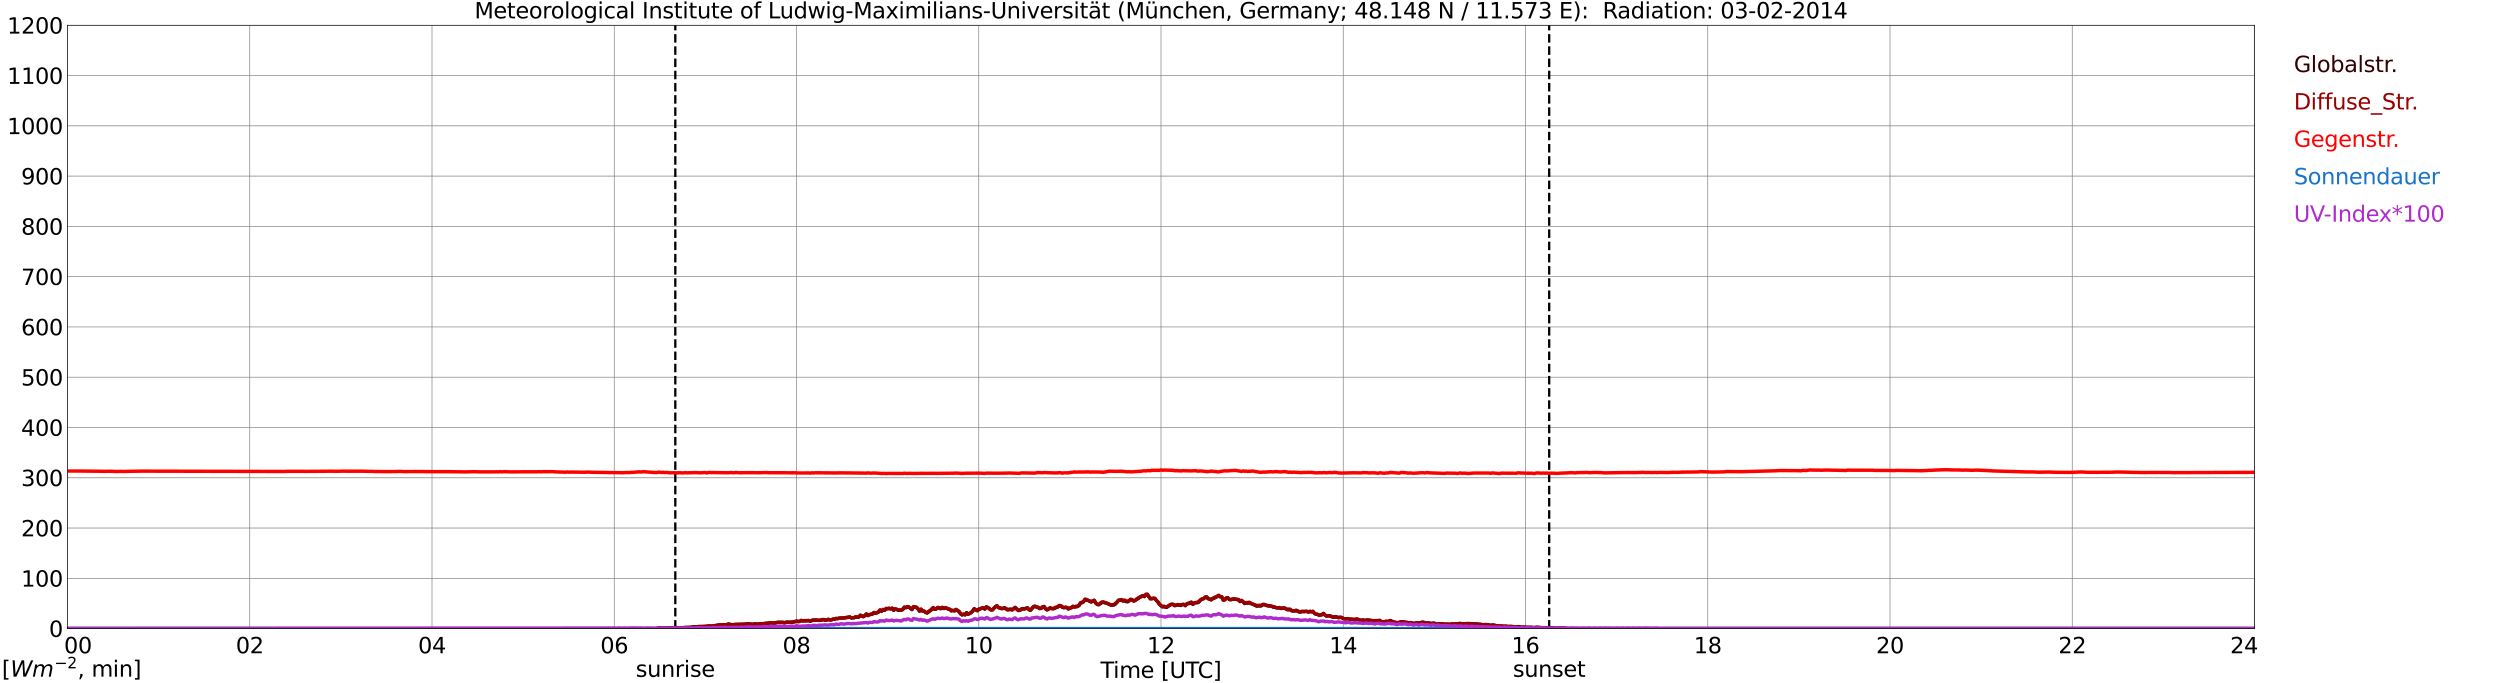 <?xml version="1.0" encoding="utf-8" standalone="no"?>
<!DOCTYPE svg PUBLIC "-//W3C//DTD SVG 1.1//EN"
  "http://www.w3.org/Graphics/SVG/1.1/DTD/svg11.dtd">
<svg xmlns:xlink="http://www.w3.org/1999/xlink" width="1085.4pt" height="296.64pt" viewBox="0 0 1085.4 296.64" xmlns="http://www.w3.org/2000/svg" version="1.1">
 <defs>
  <style type="text/css">*{stroke-linejoin: round; stroke-linecap: butt}</style>
 </defs>
 <g id="figure_1">
  <g id="patch_1">
   <path d="M 0 296.64 
L 1085.4 296.64 
L 1085.4 0 
L 0 0 
z
" style="fill: #ffffff"/>
  </g>
  <g id="axes_1">
   <g id="patch_2">
    <path d="M 29.306 272.909 
L 978.814 272.909 
L 978.814 10.976 
L 29.306 10.976 
z
" style="fill: #ffffff"/>
   </g>
   <g id="patch_3">
    <path d="M 978.814 272.909 
L 978.814 272.909 
L 978.814 10.976 
L 978.814 10.976 
z
" clip-path="url(#p173e0cc09b)" style="fill: #d3d3d3; opacity: 0.25; stroke: #d3d3d3; stroke-linejoin: miter"/>
   </g>
   <g id="matplotlib.axis_1">
    <g id="xtick_1">
     <g id="line2d_1">
      <path d="M 29.306 272.909 
L 29.306 10.976 
" clip-path="url(#p173e0cc09b)" style="fill: none; stroke: #808080; stroke-width: 0.3; stroke-linecap: square"/>
     </g>
     <g id="line2d_2"/>
     <g id="text_1">
      <!--    00 -->
      <g transform="translate(18.733 283.627) scale(0.095 -0.095)">
       <defs>
        <path id="DejaVuSans-20" transform="scale(0.016)"/>
        <path id="DejaVuSans-30" d="M 2034 4250 
Q 1547 4250 1301 3770 
Q 1056 3291 1056 2328 
Q 1056 1369 1301 889 
Q 1547 409 2034 409 
Q 2525 409 2770 889 
Q 3016 1369 3016 2328 
Q 3016 3291 2770 3770 
Q 2525 4250 2034 4250 
z
M 2034 4750 
Q 2819 4750 3233 4129 
Q 3647 3509 3647 2328 
Q 3647 1150 3233 529 
Q 2819 -91 2034 -91 
Q 1250 -91 836 529 
Q 422 1150 422 2328 
Q 422 3509 836 4129 
Q 1250 4750 2034 4750 
z
" transform="scale(0.016)"/>
       </defs>
       <use xlink:href="#DejaVuSans-20"/>
       <use xlink:href="#DejaVuSans-20" transform="translate(31.787 0)"/>
       <use xlink:href="#DejaVuSans-20" transform="translate(63.574 0)"/>
       <use xlink:href="#DejaVuSans-30" transform="translate(95.361 0)"/>
       <use xlink:href="#DejaVuSans-30" transform="translate(158.984 0)"/>
      </g>
     </g>
    </g>
    <g id="xtick_2">
     <g id="line2d_3">
      <path d="M 108.431 272.909 
L 108.431 10.976 
" clip-path="url(#p173e0cc09b)" style="fill: none; stroke: #808080; stroke-width: 0.3; stroke-linecap: square"/>
     </g>
     <g id="line2d_4"/>
     <g id="text_2">
      <!-- 02 -->
      <g transform="translate(102.387 283.627) scale(0.095 -0.095)">
       <defs>
        <path id="DejaVuSans-32" d="M 1228 531 
L 3431 531 
L 3431 0 
L 469 0 
L 469 531 
Q 828 903 1448 1529 
Q 2069 2156 2228 2338 
Q 2531 2678 2651 2914 
Q 2772 3150 2772 3378 
Q 2772 3750 2511 3984 
Q 2250 4219 1831 4219 
Q 1534 4219 1204 4116 
Q 875 4013 500 3803 
L 500 4441 
Q 881 4594 1212 4672 
Q 1544 4750 1819 4750 
Q 2544 4750 2975 4387 
Q 3406 4025 3406 3419 
Q 3406 3131 3298 2873 
Q 3191 2616 2906 2266 
Q 2828 2175 2409 1742 
Q 1991 1309 1228 531 
z
" transform="scale(0.016)"/>
       </defs>
       <use xlink:href="#DejaVuSans-30"/>
       <use xlink:href="#DejaVuSans-32" transform="translate(63.623 0)"/>
      </g>
     </g>
    </g>
    <g id="xtick_3">
     <g id="line2d_5">
      <path d="M 187.557 272.909 
L 187.557 10.976 
" clip-path="url(#p173e0cc09b)" style="fill: none; stroke: #808080; stroke-width: 0.3; stroke-linecap: square"/>
     </g>
     <g id="line2d_6"/>
     <g id="text_3">
      <!-- 04 -->
      <g transform="translate(181.513 283.627) scale(0.095 -0.095)">
       <defs>
        <path id="DejaVuSans-34" d="M 2419 4116 
L 825 1625 
L 2419 1625 
L 2419 4116 
z
M 2253 4666 
L 3047 4666 
L 3047 1625 
L 3713 1625 
L 3713 1100 
L 3047 1100 
L 3047 0 
L 2419 0 
L 2419 1100 
L 313 1100 
L 313 1709 
L 2253 4666 
z
" transform="scale(0.016)"/>
       </defs>
       <use xlink:href="#DejaVuSans-30"/>
       <use xlink:href="#DejaVuSans-34" transform="translate(63.623 0)"/>
      </g>
     </g>
    </g>
    <g id="xtick_4">
     <g id="line2d_7">
      <path d="M 266.683 272.909 
L 266.683 10.976 
" clip-path="url(#p173e0cc09b)" style="fill: none; stroke: #808080; stroke-width: 0.3; stroke-linecap: square"/>
     </g>
     <g id="line2d_8"/>
     <g id="text_4">
      <!-- 06 -->
      <g transform="translate(260.638 283.627) scale(0.095 -0.095)">
       <defs>
        <path id="DejaVuSans-36" d="M 2113 2584 
Q 1688 2584 1439 2293 
Q 1191 2003 1191 1497 
Q 1191 994 1439 701 
Q 1688 409 2113 409 
Q 2538 409 2786 701 
Q 3034 994 3034 1497 
Q 3034 2003 2786 2293 
Q 2538 2584 2113 2584 
z
M 3366 4563 
L 3366 3988 
Q 3128 4100 2886 4159 
Q 2644 4219 2406 4219 
Q 1781 4219 1451 3797 
Q 1122 3375 1075 2522 
Q 1259 2794 1537 2939 
Q 1816 3084 2150 3084 
Q 2853 3084 3261 2657 
Q 3669 2231 3669 1497 
Q 3669 778 3244 343 
Q 2819 -91 2113 -91 
Q 1303 -91 875 529 
Q 447 1150 447 2328 
Q 447 3434 972 4092 
Q 1497 4750 2381 4750 
Q 2619 4750 2861 4703 
Q 3103 4656 3366 4563 
z
" transform="scale(0.016)"/>
       </defs>
       <use xlink:href="#DejaVuSans-30"/>
       <use xlink:href="#DejaVuSans-36" transform="translate(63.623 0)"/>
      </g>
     </g>
    </g>
    <g id="xtick_5">
     <g id="line2d_9">
      <path d="M 345.808 272.909 
L 345.808 10.976 
" clip-path="url(#p173e0cc09b)" style="fill: none; stroke: #808080; stroke-width: 0.3; stroke-linecap: square"/>
     </g>
     <g id="line2d_10"/>
     <g id="text_5">
      <!-- 08 -->
      <g transform="translate(339.764 283.627) scale(0.095 -0.095)">
       <defs>
        <path id="DejaVuSans-38" d="M 2034 2216 
Q 1584 2216 1326 1975 
Q 1069 1734 1069 1313 
Q 1069 891 1326 650 
Q 1584 409 2034 409 
Q 2484 409 2743 651 
Q 3003 894 3003 1313 
Q 3003 1734 2745 1975 
Q 2488 2216 2034 2216 
z
M 1403 2484 
Q 997 2584 770 2862 
Q 544 3141 544 3541 
Q 544 4100 942 4425 
Q 1341 4750 2034 4750 
Q 2731 4750 3128 4425 
Q 3525 4100 3525 3541 
Q 3525 3141 3298 2862 
Q 3072 2584 2669 2484 
Q 3125 2378 3379 2068 
Q 3634 1759 3634 1313 
Q 3634 634 3220 271 
Q 2806 -91 2034 -91 
Q 1263 -91 848 271 
Q 434 634 434 1313 
Q 434 1759 690 2068 
Q 947 2378 1403 2484 
z
M 1172 3481 
Q 1172 3119 1398 2916 
Q 1625 2713 2034 2713 
Q 2441 2713 2670 2916 
Q 2900 3119 2900 3481 
Q 2900 3844 2670 4047 
Q 2441 4250 2034 4250 
Q 1625 4250 1398 4047 
Q 1172 3844 1172 3481 
z
" transform="scale(0.016)"/>
       </defs>
       <use xlink:href="#DejaVuSans-30"/>
       <use xlink:href="#DejaVuSans-38" transform="translate(63.623 0)"/>
      </g>
     </g>
    </g>
    <g id="xtick_6">
     <g id="line2d_11">
      <path d="M 424.934 272.909 
L 424.934 10.976 
" clip-path="url(#p173e0cc09b)" style="fill: none; stroke: #808080; stroke-width: 0.3; stroke-linecap: square"/>
     </g>
     <g id="line2d_12"/>
     <g id="text_6">
      <!-- 10 -->
      <g transform="translate(418.89 283.627) scale(0.095 -0.095)">
       <defs>
        <path id="DejaVuSans-31" d="M 794 531 
L 1825 531 
L 1825 4091 
L 703 3866 
L 703 4441 
L 1819 4666 
L 2450 4666 
L 2450 531 
L 3481 531 
L 3481 0 
L 794 0 
L 794 531 
z
" transform="scale(0.016)"/>
       </defs>
       <use xlink:href="#DejaVuSans-31"/>
       <use xlink:href="#DejaVuSans-30" transform="translate(63.623 0)"/>
      </g>
     </g>
    </g>
    <g id="xtick_7">
     <g id="line2d_13">
      <path d="M 504.06 272.909 
L 504.06 10.976 
" clip-path="url(#p173e0cc09b)" style="fill: none; stroke: #808080; stroke-width: 0.3; stroke-linecap: square"/>
     </g>
     <g id="line2d_14"/>
     <g id="text_7">
      <!-- 12 -->
      <g transform="translate(498.015 283.627) scale(0.095 -0.095)">
       <use xlink:href="#DejaVuSans-31"/>
       <use xlink:href="#DejaVuSans-32" transform="translate(63.623 0)"/>
      </g>
     </g>
    </g>
    <g id="xtick_8">
     <g id="line2d_15">
      <path d="M 583.185 272.909 
L 583.185 10.976 
" clip-path="url(#p173e0cc09b)" style="fill: none; stroke: #808080; stroke-width: 0.3; stroke-linecap: square"/>
     </g>
     <g id="line2d_16"/>
     <g id="text_8">
      <!-- 14 -->
      <g transform="translate(577.141 283.627) scale(0.095 -0.095)">
       <use xlink:href="#DejaVuSans-31"/>
       <use xlink:href="#DejaVuSans-34" transform="translate(63.623 0)"/>
      </g>
     </g>
    </g>
    <g id="xtick_9">
     <g id="line2d_17">
      <path d="M 662.311 272.909 
L 662.311 10.976 
" clip-path="url(#p173e0cc09b)" style="fill: none; stroke: #808080; stroke-width: 0.3; stroke-linecap: square"/>
     </g>
     <g id="line2d_18"/>
     <g id="text_9">
      <!-- 16 -->
      <g transform="translate(656.267 283.627) scale(0.095 -0.095)">
       <use xlink:href="#DejaVuSans-31"/>
       <use xlink:href="#DejaVuSans-36" transform="translate(63.623 0)"/>
      </g>
     </g>
    </g>
    <g id="xtick_10">
     <g id="line2d_19">
      <path d="M 741.437 272.909 
L 741.437 10.976 
" clip-path="url(#p173e0cc09b)" style="fill: none; stroke: #808080; stroke-width: 0.3; stroke-linecap: square"/>
     </g>
     <g id="line2d_20"/>
     <g id="text_10">
      <!-- 18 -->
      <g transform="translate(735.392 283.627) scale(0.095 -0.095)">
       <use xlink:href="#DejaVuSans-31"/>
       <use xlink:href="#DejaVuSans-38" transform="translate(63.623 0)"/>
      </g>
     </g>
    </g>
    <g id="xtick_11">
     <g id="line2d_21">
      <path d="M 820.562 272.909 
L 820.562 10.976 
" clip-path="url(#p173e0cc09b)" style="fill: none; stroke: #808080; stroke-width: 0.3; stroke-linecap: square"/>
     </g>
     <g id="line2d_22"/>
     <g id="text_11">
      <!-- 20 -->
      <g transform="translate(814.518 283.627) scale(0.095 -0.095)">
       <use xlink:href="#DejaVuSans-32"/>
       <use xlink:href="#DejaVuSans-30" transform="translate(63.623 0)"/>
      </g>
     </g>
    </g>
    <g id="xtick_12">
     <g id="line2d_23">
      <path d="M 899.688 272.909 
L 899.688 10.976 
" clip-path="url(#p173e0cc09b)" style="fill: none; stroke: #808080; stroke-width: 0.3; stroke-linecap: square"/>
     </g>
     <g id="line2d_24"/>
     <g id="text_12">
      <!-- 22 -->
      <g transform="translate(893.644 283.627) scale(0.095 -0.095)">
       <use xlink:href="#DejaVuSans-32"/>
       <use xlink:href="#DejaVuSans-32" transform="translate(63.623 0)"/>
      </g>
     </g>
    </g>
    <g id="xtick_13">
     <g id="line2d_25">
      <path d="M 978.814 272.909 
L 978.814 10.976 
" clip-path="url(#p173e0cc09b)" style="fill: none; stroke: #808080; stroke-width: 0.3; stroke-linecap: square"/>
     </g>
     <g id="line2d_26"/>
     <g id="text_13">
      <!-- 24    -->
      <g transform="translate(968.241 283.627) scale(0.095 -0.095)">
       <use xlink:href="#DejaVuSans-32"/>
       <use xlink:href="#DejaVuSans-34" transform="translate(63.623 0)"/>
       <use xlink:href="#DejaVuSans-20" transform="translate(127.246 0)"/>
       <use xlink:href="#DejaVuSans-20" transform="translate(159.033 0)"/>
       <use xlink:href="#DejaVuSans-20" transform="translate(190.82 0)"/>
      </g>
     </g>
    </g>
    <g id="text_14">
     <!-- Time [UTC] -->
     <g transform="translate(477.806 294.322) scale(0.095 -0.095)">
      <defs>
       <path id="DejaVuSans-54" d="M -19 4666 
L 3928 4666 
L 3928 4134 
L 2272 4134 
L 2272 0 
L 1638 0 
L 1638 4134 
L -19 4134 
L -19 4666 
z
" transform="scale(0.016)"/>
       <path id="DejaVuSans-69" d="M 603 3500 
L 1178 3500 
L 1178 0 
L 603 0 
L 603 3500 
z
M 603 4863 
L 1178 4863 
L 1178 4134 
L 603 4134 
L 603 4863 
z
" transform="scale(0.016)"/>
       <path id="DejaVuSans-6d" d="M 3328 2828 
Q 3544 3216 3844 3400 
Q 4144 3584 4550 3584 
Q 5097 3584 5394 3201 
Q 5691 2819 5691 2113 
L 5691 0 
L 5113 0 
L 5113 2094 
Q 5113 2597 4934 2840 
Q 4756 3084 4391 3084 
Q 3944 3084 3684 2787 
Q 3425 2491 3425 1978 
L 3425 0 
L 2847 0 
L 2847 2094 
Q 2847 2600 2669 2842 
Q 2491 3084 2119 3084 
Q 1678 3084 1418 2786 
Q 1159 2488 1159 1978 
L 1159 0 
L 581 0 
L 581 3500 
L 1159 3500 
L 1159 2956 
Q 1356 3278 1631 3431 
Q 1906 3584 2284 3584 
Q 2666 3584 2933 3390 
Q 3200 3197 3328 2828 
z
" transform="scale(0.016)"/>
       <path id="DejaVuSans-65" d="M 3597 1894 
L 3597 1613 
L 953 1613 
Q 991 1019 1311 708 
Q 1631 397 2203 397 
Q 2534 397 2845 478 
Q 3156 559 3463 722 
L 3463 178 
Q 3153 47 2828 -22 
Q 2503 -91 2169 -91 
Q 1331 -91 842 396 
Q 353 884 353 1716 
Q 353 2575 817 3079 
Q 1281 3584 2069 3584 
Q 2775 3584 3186 3129 
Q 3597 2675 3597 1894 
z
M 3022 2063 
Q 3016 2534 2758 2815 
Q 2500 3097 2075 3097 
Q 1594 3097 1305 2825 
Q 1016 2553 972 2059 
L 3022 2063 
z
" transform="scale(0.016)"/>
       <path id="DejaVuSans-5b" d="M 550 4863 
L 1875 4863 
L 1875 4416 
L 1125 4416 
L 1125 -397 
L 1875 -397 
L 1875 -844 
L 550 -844 
L 550 4863 
z
" transform="scale(0.016)"/>
       <path id="DejaVuSans-55" d="M 556 4666 
L 1191 4666 
L 1191 1831 
Q 1191 1081 1462 751 
Q 1734 422 2344 422 
Q 2950 422 3222 751 
Q 3494 1081 3494 1831 
L 3494 4666 
L 4128 4666 
L 4128 1753 
Q 4128 841 3676 375 
Q 3225 -91 2344 -91 
Q 1459 -91 1007 375 
Q 556 841 556 1753 
L 556 4666 
z
" transform="scale(0.016)"/>
       <path id="DejaVuSans-43" d="M 4122 4306 
L 4122 3641 
Q 3803 3938 3442 4084 
Q 3081 4231 2675 4231 
Q 1875 4231 1450 3742 
Q 1025 3253 1025 2328 
Q 1025 1406 1450 917 
Q 1875 428 2675 428 
Q 3081 428 3442 575 
Q 3803 722 4122 1019 
L 4122 359 
Q 3791 134 3420 21 
Q 3050 -91 2638 -91 
Q 1578 -91 968 557 
Q 359 1206 359 2328 
Q 359 3453 968 4101 
Q 1578 4750 2638 4750 
Q 3056 4750 3426 4639 
Q 3797 4528 4122 4306 
z
" transform="scale(0.016)"/>
       <path id="DejaVuSans-5d" d="M 1947 4863 
L 1947 -844 
L 622 -844 
L 622 -397 
L 1369 -397 
L 1369 4416 
L 622 4416 
L 622 4863 
L 1947 4863 
z
" transform="scale(0.016)"/>
      </defs>
      <use xlink:href="#DejaVuSans-54"/>
      <use xlink:href="#DejaVuSans-69" transform="translate(57.959 0)"/>
      <use xlink:href="#DejaVuSans-6d" transform="translate(85.742 0)"/>
      <use xlink:href="#DejaVuSans-65" transform="translate(183.154 0)"/>
      <use xlink:href="#DejaVuSans-20" transform="translate(244.678 0)"/>
      <use xlink:href="#DejaVuSans-5b" transform="translate(276.465 0)"/>
      <use xlink:href="#DejaVuSans-55" transform="translate(315.479 0)"/>
      <use xlink:href="#DejaVuSans-54" transform="translate(388.672 0)"/>
      <use xlink:href="#DejaVuSans-43" transform="translate(443.881 0)"/>
      <use xlink:href="#DejaVuSans-5d" transform="translate(513.705 0)"/>
     </g>
    </g>
   </g>
   <g id="matplotlib.axis_2">
    <g id="ytick_1">
     <g id="line2d_27">
      <path d="M 29.306 272.909 
L 978.814 272.909 
" clip-path="url(#p173e0cc09b)" style="fill: none; stroke: #808080; stroke-width: 0.3; stroke-linecap: square"/>
     </g>
     <g id="line2d_28"/>
     <g id="text_15">
      <!-- 0 -->
      <g transform="translate(21.261 276.518) scale(0.095 -0.095)">
       <use xlink:href="#DejaVuSans-30"/>
      </g>
     </g>
    </g>
    <g id="ytick_2">
     <g id="line2d_29">
      <path d="M 29.306 251.081 
L 978.814 251.081 
" clip-path="url(#p173e0cc09b)" style="fill: none; stroke: #808080; stroke-width: 0.3; stroke-linecap: square"/>
     </g>
     <g id="line2d_30"/>
     <g id="text_16">
      <!-- 100 -->
      <g transform="translate(9.173 254.69) scale(0.095 -0.095)">
       <use xlink:href="#DejaVuSans-31"/>
       <use xlink:href="#DejaVuSans-30" transform="translate(63.623 0)"/>
       <use xlink:href="#DejaVuSans-30" transform="translate(127.246 0)"/>
      </g>
     </g>
    </g>
    <g id="ytick_3">
     <g id="line2d_31">
      <path d="M 29.306 229.253 
L 978.814 229.253 
" clip-path="url(#p173e0cc09b)" style="fill: none; stroke: #808080; stroke-width: 0.3; stroke-linecap: square"/>
     </g>
     <g id="line2d_32"/>
     <g id="text_17">
      <!-- 200 -->
      <g transform="translate(9.173 232.863) scale(0.095 -0.095)">
       <use xlink:href="#DejaVuSans-32"/>
       <use xlink:href="#DejaVuSans-30" transform="translate(63.623 0)"/>
       <use xlink:href="#DejaVuSans-30" transform="translate(127.246 0)"/>
      </g>
     </g>
    </g>
    <g id="ytick_4">
     <g id="line2d_33">
      <path d="M 29.306 207.426 
L 978.814 207.426 
" clip-path="url(#p173e0cc09b)" style="fill: none; stroke: #808080; stroke-width: 0.3; stroke-linecap: square"/>
     </g>
     <g id="line2d_34"/>
     <g id="text_18">
      <!-- 300 -->
      <g transform="translate(9.173 211.035) scale(0.095 -0.095)">
       <defs>
        <path id="DejaVuSans-33" d="M 2597 2516 
Q 3050 2419 3304 2112 
Q 3559 1806 3559 1356 
Q 3559 666 3084 287 
Q 2609 -91 1734 -91 
Q 1441 -91 1130 -33 
Q 819 25 488 141 
L 488 750 
Q 750 597 1062 519 
Q 1375 441 1716 441 
Q 2309 441 2620 675 
Q 2931 909 2931 1356 
Q 2931 1769 2642 2001 
Q 2353 2234 1838 2234 
L 1294 2234 
L 1294 2753 
L 1863 2753 
Q 2328 2753 2575 2939 
Q 2822 3125 2822 3475 
Q 2822 3834 2567 4026 
Q 2313 4219 1838 4219 
Q 1578 4219 1281 4162 
Q 984 4106 628 3988 
L 628 4550 
Q 988 4650 1302 4700 
Q 1616 4750 1894 4750 
Q 2613 4750 3031 4423 
Q 3450 4097 3450 3541 
Q 3450 3153 3228 2886 
Q 3006 2619 2597 2516 
z
" transform="scale(0.016)"/>
       </defs>
       <use xlink:href="#DejaVuSans-33"/>
       <use xlink:href="#DejaVuSans-30" transform="translate(63.623 0)"/>
       <use xlink:href="#DejaVuSans-30" transform="translate(127.246 0)"/>
      </g>
     </g>
    </g>
    <g id="ytick_5">
     <g id="line2d_35">
      <path d="M 29.306 185.598 
L 978.814 185.598 
" clip-path="url(#p173e0cc09b)" style="fill: none; stroke: #808080; stroke-width: 0.3; stroke-linecap: square"/>
     </g>
     <g id="line2d_36"/>
     <g id="text_19">
      <!-- 400 -->
      <g transform="translate(9.173 189.207) scale(0.095 -0.095)">
       <use xlink:href="#DejaVuSans-34"/>
       <use xlink:href="#DejaVuSans-30" transform="translate(63.623 0)"/>
       <use xlink:href="#DejaVuSans-30" transform="translate(127.246 0)"/>
      </g>
     </g>
    </g>
    <g id="ytick_6">
     <g id="line2d_37">
      <path d="M 29.306 163.77 
L 978.814 163.77 
" clip-path="url(#p173e0cc09b)" style="fill: none; stroke: #808080; stroke-width: 0.3; stroke-linecap: square"/>
     </g>
     <g id="line2d_38"/>
     <g id="text_20">
      <!-- 500 -->
      <g transform="translate(9.173 167.379) scale(0.095 -0.095)">
       <defs>
        <path id="DejaVuSans-35" d="M 691 4666 
L 3169 4666 
L 3169 4134 
L 1269 4134 
L 1269 2991 
Q 1406 3038 1543 3061 
Q 1681 3084 1819 3084 
Q 2600 3084 3056 2656 
Q 3513 2228 3513 1497 
Q 3513 744 3044 326 
Q 2575 -91 1722 -91 
Q 1428 -91 1123 -41 
Q 819 9 494 109 
L 494 744 
Q 775 591 1075 516 
Q 1375 441 1709 441 
Q 2250 441 2565 725 
Q 2881 1009 2881 1497 
Q 2881 1984 2565 2268 
Q 2250 2553 1709 2553 
Q 1456 2553 1204 2497 
Q 953 2441 691 2322 
L 691 4666 
z
" transform="scale(0.016)"/>
       </defs>
       <use xlink:href="#DejaVuSans-35"/>
       <use xlink:href="#DejaVuSans-30" transform="translate(63.623 0)"/>
       <use xlink:href="#DejaVuSans-30" transform="translate(127.246 0)"/>
      </g>
     </g>
    </g>
    <g id="ytick_7">
     <g id="line2d_39">
      <path d="M 29.306 141.942 
L 978.814 141.942 
" clip-path="url(#p173e0cc09b)" style="fill: none; stroke: #808080; stroke-width: 0.3; stroke-linecap: square"/>
     </g>
     <g id="line2d_40"/>
     <g id="text_21">
      <!-- 600 -->
      <g transform="translate(9.173 145.551) scale(0.095 -0.095)">
       <use xlink:href="#DejaVuSans-36"/>
       <use xlink:href="#DejaVuSans-30" transform="translate(63.623 0)"/>
       <use xlink:href="#DejaVuSans-30" transform="translate(127.246 0)"/>
      </g>
     </g>
    </g>
    <g id="ytick_8">
     <g id="line2d_41">
      <path d="M 29.306 120.114 
L 978.814 120.114 
" clip-path="url(#p173e0cc09b)" style="fill: none; stroke: #808080; stroke-width: 0.3; stroke-linecap: square"/>
     </g>
     <g id="line2d_42"/>
     <g id="text_22">
      <!-- 700 -->
      <g transform="translate(9.173 123.724) scale(0.095 -0.095)">
       <defs>
        <path id="DejaVuSans-37" d="M 525 4666 
L 3525 4666 
L 3525 4397 
L 1831 0 
L 1172 0 
L 2766 4134 
L 525 4134 
L 525 4666 
z
" transform="scale(0.016)"/>
       </defs>
       <use xlink:href="#DejaVuSans-37"/>
       <use xlink:href="#DejaVuSans-30" transform="translate(63.623 0)"/>
       <use xlink:href="#DejaVuSans-30" transform="translate(127.246 0)"/>
      </g>
     </g>
    </g>
    <g id="ytick_9">
     <g id="line2d_43">
      <path d="M 29.306 98.287 
L 978.814 98.287 
" clip-path="url(#p173e0cc09b)" style="fill: none; stroke: #808080; stroke-width: 0.3; stroke-linecap: square"/>
     </g>
     <g id="line2d_44"/>
     <g id="text_23">
      <!-- 800 -->
      <g transform="translate(9.173 101.896) scale(0.095 -0.095)">
       <use xlink:href="#DejaVuSans-38"/>
       <use xlink:href="#DejaVuSans-30" transform="translate(63.623 0)"/>
       <use xlink:href="#DejaVuSans-30" transform="translate(127.246 0)"/>
      </g>
     </g>
    </g>
    <g id="ytick_10">
     <g id="line2d_45">
      <path d="M 29.306 76.459 
L 978.814 76.459 
" clip-path="url(#p173e0cc09b)" style="fill: none; stroke: #808080; stroke-width: 0.3; stroke-linecap: square"/>
     </g>
     <g id="line2d_46"/>
     <g id="text_24">
      <!-- 900 -->
      <g transform="translate(9.173 80.068) scale(0.095 -0.095)">
       <defs>
        <path id="DejaVuSans-39" d="M 703 97 
L 703 672 
Q 941 559 1184 500 
Q 1428 441 1663 441 
Q 2288 441 2617 861 
Q 2947 1281 2994 2138 
Q 2813 1869 2534 1725 
Q 2256 1581 1919 1581 
Q 1219 1581 811 2004 
Q 403 2428 403 3163 
Q 403 3881 828 4315 
Q 1253 4750 1959 4750 
Q 2769 4750 3195 4129 
Q 3622 3509 3622 2328 
Q 3622 1225 3098 567 
Q 2575 -91 1691 -91 
Q 1453 -91 1209 -44 
Q 966 3 703 97 
z
M 1959 2075 
Q 2384 2075 2632 2365 
Q 2881 2656 2881 3163 
Q 2881 3666 2632 3958 
Q 2384 4250 1959 4250 
Q 1534 4250 1286 3958 
Q 1038 3666 1038 3163 
Q 1038 2656 1286 2365 
Q 1534 2075 1959 2075 
z
" transform="scale(0.016)"/>
       </defs>
       <use xlink:href="#DejaVuSans-39"/>
       <use xlink:href="#DejaVuSans-30" transform="translate(63.623 0)"/>
       <use xlink:href="#DejaVuSans-30" transform="translate(127.246 0)"/>
      </g>
     </g>
    </g>
    <g id="ytick_11">
     <g id="line2d_47">
      <path d="M 29.306 54.631 
L 978.814 54.631 
" clip-path="url(#p173e0cc09b)" style="fill: none; stroke: #808080; stroke-width: 0.3; stroke-linecap: square"/>
     </g>
     <g id="line2d_48"/>
     <g id="text_25">
      <!-- 1000 -->
      <g transform="translate(3.128 58.24) scale(0.095 -0.095)">
       <use xlink:href="#DejaVuSans-31"/>
       <use xlink:href="#DejaVuSans-30" transform="translate(63.623 0)"/>
       <use xlink:href="#DejaVuSans-30" transform="translate(127.246 0)"/>
       <use xlink:href="#DejaVuSans-30" transform="translate(190.869 0)"/>
      </g>
     </g>
    </g>
    <g id="ytick_12">
     <g id="line2d_49">
      <path d="M 29.306 32.803 
L 978.814 32.803 
" clip-path="url(#p173e0cc09b)" style="fill: none; stroke: #808080; stroke-width: 0.3; stroke-linecap: square"/>
     </g>
     <g id="line2d_50"/>
     <g id="text_26">
      <!-- 1100 -->
      <g transform="translate(3.128 36.413) scale(0.095 -0.095)">
       <use xlink:href="#DejaVuSans-31"/>
       <use xlink:href="#DejaVuSans-31" transform="translate(63.623 0)"/>
       <use xlink:href="#DejaVuSans-30" transform="translate(127.246 0)"/>
       <use xlink:href="#DejaVuSans-30" transform="translate(190.869 0)"/>
      </g>
     </g>
    </g>
    <g id="ytick_13">
     <g id="line2d_51">
      <path d="M 29.306 10.976 
L 978.814 10.976 
" clip-path="url(#p173e0cc09b)" style="fill: none; stroke: #808080; stroke-width: 0.3; stroke-linecap: square"/>
     </g>
     <g id="line2d_52"/>
     <g id="text_27">
      <!-- 1200 -->
      <g transform="translate(3.128 14.585) scale(0.095 -0.095)">
       <use xlink:href="#DejaVuSans-31"/>
       <use xlink:href="#DejaVuSans-32" transform="translate(63.623 0)"/>
       <use xlink:href="#DejaVuSans-30" transform="translate(127.246 0)"/>
       <use xlink:href="#DejaVuSans-30" transform="translate(190.869 0)"/>
      </g>
     </g>
    </g>
   </g>
   <g id="line2d_53">
    <path d="M 293.19 272.909 
L 293.19 10.976 
" clip-path="url(#p173e0cc09b)" style="fill: none; stroke-dasharray: 3.7,1.6; stroke-dashoffset: 0; stroke: #000000"/>
   </g>
   <g id="line2d_54">
    <path d="M 672.597 272.909 
L 672.597 10.976 
" clip-path="url(#p173e0cc09b)" style="fill: none; stroke-dasharray: 3.7,1.6; stroke-dashoffset: 0; stroke: #000000"/>
   </g>
   <g id="line2d_55">
    <path d="M 29.306 272.909 
L 285.145 272.909 
L 285.805 272.636 
L 286.464 272.608 
L 287.124 272.754 
L 287.783 272.608 
L 288.442 272.725 
L 290.42 272.608 
L 291.739 272.695 
L 292.399 272.577 
L 293.717 272.754 
L 295.036 272.577 
L 296.355 272.784 
L 297.014 272.488 
L 297.674 272.4 
L 298.992 272.429 
L 300.311 272.28 
L 301.63 272.073 
L 302.289 272.221 
L 303.608 272.044 
L 304.267 272.132 
L 304.927 272.014 
L 305.586 272.044 
L 306.246 271.927 
L 306.905 271.985 
L 307.564 271.748 
L 308.883 271.865 
L 311.521 271.451 
L 312.18 271.304 
L 314.158 271.392 
L 314.818 271.54 
L 316.136 270.949 
L 316.796 270.977 
L 317.455 271.184 
L 318.774 271.243 
L 319.433 271.125 
L 322.73 271.036 
L 325.368 270.859 
L 326.686 271.097 
L 327.346 270.918 
L 328.005 270.859 
L 328.665 270.977 
L 331.302 270.89 
L 331.961 270.711 
L 333.94 270.593 
L 334.599 270.386 
L 335.918 270.534 
L 336.577 270.503 
L 337.236 270.327 
L 339.874 270.209 
L 340.533 270.444 
L 341.193 270.119 
L 343.83 270.148 
L 344.49 270.089 
L 345.808 269.733 
L 346.468 269.881 
L 347.127 269.853 
L 347.787 269.438 
L 348.446 269.587 
L 349.765 269.556 
L 351.083 269.467 
L 351.743 269.733 
L 353.062 269.2 
L 353.721 269.29 
L 354.38 269.141 
L 355.04 269.349 
L 356.359 269.318 
L 357.018 269.111 
L 357.677 269.082 
L 358.337 269.259 
L 358.996 269.172 
L 359.655 268.906 
L 360.315 269.2 
L 360.974 269.141 
L 361.634 268.844 
L 362.293 268.816 
L 362.952 268.491 
L 363.612 268.609 
L 364.271 268.401 
L 366.909 268.253 
L 367.568 268.105 
L 368.227 268.076 
L 368.887 267.838 
L 369.546 268.283 
L 370.865 268.194 
L 371.524 267.928 
L 372.843 267.928 
L 373.502 267.157 
L 374.821 267.72 
L 375.481 267.365 
L 376.14 266.625 
L 376.799 267.216 
L 377.459 266.891 
L 378.777 266.625 
L 379.437 265.972 
L 380.096 266.238 
L 380.756 266.061 
L 381.415 265.706 
L 382.074 264.994 
L 382.734 265.409 
L 383.393 264.728 
L 384.053 264.966 
L 384.712 264.285 
L 385.371 264.344 
L 386.031 264.136 
L 386.69 264.403 
L 387.349 264.106 
L 388.009 264.994 
L 388.668 264.403 
L 389.328 264.61 
L 389.987 264.994 
L 390.646 264.907 
L 391.306 264.935 
L 391.965 264.64 
L 392.624 263.663 
L 393.284 263.87 
L 393.943 263.604 
L 394.603 263.545 
L 395.921 264.669 
L 396.581 263.545 
L 397.24 263.573 
L 397.899 263.752 
L 398.559 264.403 
L 399.218 265.35 
L 399.878 264.582 
L 400.537 265.35 
L 401.196 265.35 
L 401.856 265.854 
L 402.515 266.179 
L 404.493 264.669 
L 405.153 263.87 
L 405.812 264.551 
L 406.471 264.403 
L 407.131 263.87 
L 407.79 264.018 
L 408.45 264.285 
L 409.109 263.811 
L 409.768 264.195 
L 410.428 263.929 
L 411.087 264.136 
L 411.746 264.52 
L 412.406 264.582 
L 413.065 265.263 
L 413.725 265.055 
L 414.384 265.232 
L 415.043 264.64 
L 416.362 265.529 
L 417.022 266.446 
L 417.681 266.98 
L 418.34 266.684 
L 419 266.919 
L 419.659 266.031 
L 420.318 266.684 
L 421.637 265.972 
L 422.297 265.35 
L 422.956 264.344 
L 424.275 265.173 
L 424.934 264.61 
L 425.593 264.374 
L 426.253 263.959 
L 426.912 264.018 
L 427.572 264.461 
L 428.231 263.514 
L 428.89 263.752 
L 430.209 264.787 
L 430.869 264.728 
L 432.187 263.425 
L 432.847 263.01 
L 433.506 263.78 
L 434.165 263.959 
L 434.825 264.285 
L 436.144 263.839 
L 437.462 264.61 
L 438.781 264.433 
L 439.44 264.699 
L 440.759 263.691 
L 442.078 265.025 
L 442.737 264.966 
L 443.397 264.433 
L 444.056 264.195 
L 444.716 264.374 
L 446.034 263.87 
L 446.694 264.64 
L 447.353 264.966 
L 448.672 263.514 
L 449.331 263.276 
L 449.991 263.514 
L 450.65 263.604 
L 451.309 264.226 
L 451.969 264.195 
L 452.628 263.573 
L 453.287 263.337 
L 453.947 264.344 
L 454.606 264.787 
L 455.266 264.492 
L 455.925 263.898 
L 456.584 264.226 
L 457.244 264.374 
L 459.222 263.545 
L 459.881 263.071 
L 460.541 263.01 
L 461.2 263.663 
L 461.859 263.87 
L 462.519 263.752 
L 463.178 263.811 
L 463.838 264.433 
L 464.497 264.047 
L 465.156 263.929 
L 465.816 263.425 
L 466.475 263.545 
L 467.794 263.366 
L 468.453 262.923 
L 469.113 261.886 
L 469.772 261.678 
L 470.431 261.292 
L 471.091 260.286 
L 471.75 260.583 
L 472.409 260.642 
L 473.728 261.412 
L 475.047 260.701 
L 475.706 261.827 
L 476.366 262.418 
L 477.025 262.567 
L 478.344 261.619 
L 479.003 261.53 
L 480.981 262.034 
L 482.3 262.744 
L 483.619 262.685 
L 484.278 262.27 
L 484.938 261.53 
L 485.597 260.611 
L 486.256 260.642 
L 486.916 260.345 
L 487.575 260.967 
L 488.235 260.79 
L 488.894 261.174 
L 489.553 261.292 
L 490.872 260.404 
L 491.532 260.434 
L 492.191 260.967 
L 492.85 260.701 
L 493.51 260.196 
L 494.169 259.843 
L 494.828 259.221 
L 495.488 259.042 
L 496.147 258.568 
L 496.807 258.983 
L 497.466 258.243 
L 498.125 258.094 
L 499.444 260.02 
L 500.763 259.753 
L 501.422 259.782 
L 502.082 260.731 
L 502.741 261.382 
L 503.4 262.388 
L 504.719 263.514 
L 505.379 263.337 
L 506.038 263.663 
L 506.697 263.604 
L 508.016 262.656 
L 508.675 262.418 
L 509.335 262.477 
L 509.994 262.982 
L 511.313 262.626 
L 512.632 262.864 
L 513.291 262.477 
L 513.95 262.418 
L 514.61 262.982 
L 515.269 262.211 
L 516.588 261.973 
L 517.247 261.53 
L 517.907 262.388 
L 518.566 261.737 
L 519.226 261.619 
L 519.885 261.707 
L 520.544 261.353 
L 521.204 260.493 
L 521.863 260.137 
L 522.522 259.961 
L 523.182 259.456 
L 523.841 259.28 
L 524.501 259.961 
L 525.819 260.345 
L 526.479 259.843 
L 527.138 259.723 
L 529.116 258.657 
L 529.776 259.042 
L 530.435 259.159 
L 531.094 260.463 
L 531.754 260.286 
L 532.413 259.635 
L 533.073 259.546 
L 533.732 260.286 
L 534.391 260.316 
L 535.051 260.227 
L 535.71 259.961 
L 537.688 260.434 
L 538.348 261.174 
L 539.007 260.908 
L 539.666 261.174 
L 540.326 262.034 
L 540.985 261.737 
L 541.644 261.914 
L 542.304 261.678 
L 542.963 262.004 
L 543.623 262.18 
L 545.601 263.189 
L 546.26 263.071 
L 546.919 263.13 
L 547.579 263.071 
L 548.238 262.508 
L 548.898 262.536 
L 550.216 262.923 
L 550.876 262.951 
L 552.195 263.307 
L 552.854 263.632 
L 553.513 263.632 
L 554.173 263.898 
L 555.491 263.929 
L 556.151 264.195 
L 556.81 263.988 
L 557.47 263.929 
L 558.129 264.106 
L 558.788 264.669 
L 559.448 264.787 
L 560.107 264.61 
L 560.766 265.201 
L 562.085 265.321 
L 562.745 265.055 
L 564.063 265.706 
L 564.723 265.677 
L 565.382 265.498 
L 566.701 265.498 
L 567.36 265.409 
L 568.02 265.706 
L 568.679 265.498 
L 569.338 265.557 
L 569.998 265.439 
L 570.657 266.238 
L 571.317 266.684 
L 571.976 266.712 
L 572.635 267.098 
L 573.954 266.891 
L 574.613 266.297 
L 575.273 267.068 
L 575.932 267.482 
L 576.592 267.306 
L 577.251 267.423 
L 578.57 267.897 
L 579.229 267.956 
L 579.889 267.72 
L 581.207 268.222 
L 581.867 268.015 
L 582.526 268.105 
L 583.185 268.519 
L 583.845 268.668 
L 584.504 268.698 
L 585.164 268.578 
L 585.823 268.816 
L 587.142 268.875 
L 587.801 269.023 
L 589.12 268.786 
L 589.779 268.993 
L 590.439 269.349 
L 591.098 269.379 
L 591.757 269.111 
L 592.417 269.349 
L 593.076 269.349 
L 593.736 269.141 
L 594.395 269.349 
L 595.054 269.318 
L 596.373 269.615 
L 597.692 269.525 
L 598.351 269.646 
L 599.011 269.318 
L 599.67 269.881 
L 600.989 270.148 
L 601.648 269.763 
L 602.307 270.001 
L 603.626 269.408 
L 604.286 269.763 
L 606.264 270.327 
L 607.582 270.386 
L 608.242 269.94 
L 609.561 270.03 
L 610.22 270.209 
L 610.879 270.268 
L 611.539 270.475 
L 612.198 270.268 
L 612.858 270.444 
L 613.517 270.77 
L 614.176 270.682 
L 614.836 270.444 
L 615.495 270.534 
L 616.154 270.503 
L 617.473 270.119 
L 618.133 270.237 
L 618.792 270.621 
L 619.451 270.444 
L 620.111 270.475 
L 620.77 270.652 
L 621.429 270.682 
L 622.748 270.562 
L 623.408 270.89 
L 624.067 271.008 
L 624.726 270.8 
L 626.705 270.918 
L 627.364 271.184 
L 628.023 270.918 
L 628.683 270.949 
L 629.342 271.125 
L 630.001 270.89 
L 632.639 270.949 
L 633.298 270.711 
L 633.958 270.621 
L 634.617 270.829 
L 635.936 270.859 
L 636.595 270.711 
L 637.255 270.949 
L 639.233 270.859 
L 640.552 270.89 
L 641.211 270.89 
L 641.87 271.008 
L 642.53 271.008 
L 643.848 271.274 
L 644.508 271.184 
L 645.167 271.304 
L 645.827 271.184 
L 646.486 271.274 
L 647.145 271.778 
L 647.805 271.333 
L 648.464 271.363 
L 649.783 271.689 
L 650.442 271.719 
L 651.102 271.865 
L 651.761 271.778 
L 653.08 271.927 
L 653.739 271.837 
L 654.399 271.985 
L 656.377 271.955 
L 657.036 272.132 
L 659.674 272.073 
L 660.333 272.311 
L 660.992 272.37 
L 661.652 272.221 
L 662.311 272.37 
L 664.949 272.37 
L 666.267 272.577 
L 666.927 272.339 
L 667.586 272.311 
L 669.564 272.577 
L 671.542 272.546 
L 672.861 272.636 
L 673.521 272.577 
L 674.18 272.695 
L 674.839 272.667 
L 676.158 272.874 
L 676.817 272.695 
L 679.455 272.695 
L 680.114 272.909 
L 978.154 272.909 
L 978.154 272.909 
" clip-path="url(#p173e0cc09b)" style="fill: none; stroke: #330000; stroke-width: 1.5; stroke-linecap: square"/>
   </g>
   <g id="line2d_56">
    <path d="M 29.306 272.909 
L 285.145 272.909 
L 285.805 272.747 
L 289.102 272.662 
L 290.42 272.621 
L 292.399 272.662 
L 295.036 272.579 
L 298.992 272.411 
L 299.652 272.411 
L 300.971 272.243 
L 303.608 271.99 
L 306.246 271.99 
L 306.905 271.865 
L 308.883 271.822 
L 313.499 271.235 
L 314.818 271.235 
L 315.477 271.235 
L 316.136 270.984 
L 317.455 271.32 
L 318.774 271.11 
L 323.39 271.025 
L 324.708 270.857 
L 326.686 271.025 
L 328.005 270.857 
L 328.665 270.984 
L 329.983 270.816 
L 331.302 270.774 
L 334.599 270.353 
L 335.258 270.479 
L 336.577 270.396 
L 337.896 270.102 
L 339.215 270.228 
L 339.874 270.185 
L 340.533 270.353 
L 341.852 270.143 
L 343.171 270.228 
L 345.149 269.851 
L 345.808 269.598 
L 346.468 269.766 
L 347.127 269.766 
L 347.787 269.347 
L 348.446 269.473 
L 351.083 269.388 
L 351.743 269.598 
L 352.402 269.429 
L 353.062 269.093 
L 353.721 269.305 
L 354.38 269.178 
L 355.04 269.305 
L 355.699 269.22 
L 356.359 269.261 
L 357.018 268.969 
L 357.677 268.969 
L 358.337 269.22 
L 358.996 269.137 
L 359.655 268.884 
L 360.315 269.178 
L 360.974 269.093 
L 361.634 268.759 
L 362.293 268.842 
L 362.952 268.548 
L 363.612 268.591 
L 364.271 268.382 
L 365.59 268.297 
L 366.249 268.297 
L 368.887 267.836 
L 369.546 268.214 
L 370.865 268.129 
L 371.524 267.751 
L 372.184 267.96 
L 372.843 267.878 
L 373.502 267.079 
L 374.162 267.332 
L 374.821 267.709 
L 375.481 267.205 
L 376.14 266.533 
L 376.799 267.247 
L 377.459 266.786 
L 378.777 266.533 
L 379.437 265.904 
L 380.096 266.199 
L 381.415 265.653 
L 382.074 264.771 
L 382.734 265.191 
L 383.393 264.562 
L 384.053 264.981 
L 384.712 264.141 
L 385.371 264.182 
L 386.031 264.099 
L 386.69 264.267 
L 387.349 264.016 
L 388.009 264.813 
L 388.668 264.309 
L 389.328 264.518 
L 389.987 264.854 
L 390.646 264.771 
L 391.306 264.896 
L 391.965 264.394 
L 392.624 263.595 
L 393.284 263.721 
L 393.943 263.344 
L 394.603 263.553 
L 395.921 264.562 
L 396.581 263.385 
L 397.24 263.427 
L 397.899 263.636 
L 398.559 264.226 
L 399.218 265.232 
L 399.878 264.435 
L 400.537 265.232 
L 401.196 265.273 
L 401.856 265.819 
L 402.515 266.031 
L 403.175 265.442 
L 403.834 265.022 
L 405.153 263.763 
L 405.812 264.518 
L 406.471 264.267 
L 407.131 263.721 
L 407.79 263.848 
L 408.45 264.182 
L 409.109 263.636 
L 409.768 264.141 
L 410.428 263.804 
L 412.406 264.562 
L 413.065 265.022 
L 413.725 264.939 
L 414.384 265.191 
L 415.043 264.603 
L 416.362 265.4 
L 417.022 266.45 
L 417.681 266.869 
L 418.34 266.618 
L 419 266.954 
L 419.659 266.031 
L 420.318 266.66 
L 421.637 265.946 
L 422.297 265.232 
L 422.956 264.309 
L 424.275 265.022 
L 424.934 264.435 
L 426.912 263.89 
L 427.572 264.35 
L 428.231 263.47 
L 428.89 263.763 
L 430.209 264.813 
L 430.869 264.813 
L 432.187 263.344 
L 432.847 263.049 
L 433.506 263.804 
L 434.825 264.141 
L 435.484 264.182 
L 436.144 264.016 
L 437.462 264.854 
L 438.781 264.645 
L 439.44 264.854 
L 440.759 263.804 
L 441.419 264.518 
L 442.078 265.064 
L 442.737 264.939 
L 444.056 264.394 
L 444.716 264.394 
L 446.034 263.89 
L 446.694 264.603 
L 447.353 264.939 
L 448.672 263.344 
L 449.331 263.134 
L 449.991 263.553 
L 450.65 263.763 
L 451.309 264.099 
L 451.969 264.058 
L 452.628 263.47 
L 453.287 263.344 
L 453.947 264.309 
L 454.606 264.728 
L 455.925 263.89 
L 456.584 264.182 
L 457.244 264.182 
L 458.563 263.553 
L 459.222 263.47 
L 459.881 262.84 
L 460.541 263.008 
L 461.859 263.763 
L 462.519 263.595 
L 463.178 263.68 
L 463.838 264.182 
L 465.156 263.763 
L 465.816 263.176 
L 466.475 263.512 
L 467.134 263.176 
L 467.794 263.217 
L 468.453 262.713 
L 469.113 261.665 
L 469.772 261.454 
L 470.431 261.076 
L 471.091 260.111 
L 471.75 260.279 
L 472.409 260.698 
L 473.728 261.12 
L 475.047 260.615 
L 475.706 261.665 
L 476.366 262.379 
L 477.025 262.421 
L 478.344 261.371 
L 479.003 261.288 
L 482.3 262.63 
L 483.619 262.462 
L 484.938 261.412 
L 485.597 260.615 
L 486.256 260.53 
L 486.916 260.321 
L 487.575 260.742 
L 488.235 260.53 
L 488.894 260.952 
L 489.553 260.993 
L 490.213 260.783 
L 490.872 260.111 
L 491.532 260.406 
L 492.191 260.825 
L 492.85 260.657 
L 493.51 259.985 
L 494.828 259.356 
L 495.488 258.893 
L 496.147 258.684 
L 496.807 258.978 
L 497.466 258.014 
L 498.125 257.97 
L 498.785 259.02 
L 499.444 259.734 
L 500.103 259.943 
L 500.763 259.692 
L 501.422 259.985 
L 502.741 261.329 
L 503.4 262.335 
L 504.06 262.966 
L 504.719 263.302 
L 505.379 263.217 
L 506.038 263.47 
L 506.697 263.385 
L 508.016 262.504 
L 508.675 262.294 
L 509.335 262.335 
L 509.994 262.757 
L 510.654 262.672 
L 511.313 262.462 
L 511.972 262.589 
L 512.632 262.589 
L 513.291 262.421 
L 513.95 262.421 
L 514.61 262.798 
L 515.269 262.126 
L 517.247 261.412 
L 517.907 262.294 
L 518.566 261.833 
L 519.226 261.58 
L 519.885 261.497 
L 520.544 261.076 
L 521.204 260.406 
L 521.863 259.985 
L 522.522 259.902 
L 523.182 259.188 
L 523.841 259.061 
L 524.501 259.734 
L 525.16 260.028 
L 525.819 260.447 
L 527.138 259.397 
L 527.797 259.188 
L 529.116 258.433 
L 529.776 259.146 
L 530.435 259.061 
L 531.094 260.574 
L 531.754 260.489 
L 532.413 259.651 
L 533.073 259.565 
L 533.732 260.238 
L 534.391 260.362 
L 535.051 260.07 
L 537.688 260.279 
L 538.348 260.952 
L 539.007 260.615 
L 540.326 261.79 
L 540.985 261.622 
L 541.644 261.665 
L 542.304 261.454 
L 542.963 261.79 
L 543.623 262.252 
L 544.282 262.379 
L 544.941 262.672 
L 545.601 262.84 
L 547.579 262.798 
L 548.238 262.421 
L 548.898 262.379 
L 550.216 263.008 
L 550.876 263.134 
L 551.535 263.049 
L 552.195 263.176 
L 554.173 263.848 
L 554.832 263.931 
L 555.491 263.763 
L 556.151 264.099 
L 557.47 264.058 
L 558.129 264.226 
L 558.788 264.603 
L 559.448 264.435 
L 560.107 264.518 
L 560.766 265.022 
L 561.426 265.191 
L 562.085 265.149 
L 562.745 264.939 
L 563.404 265.191 
L 564.063 265.61 
L 564.723 265.568 
L 565.382 265.4 
L 566.042 265.527 
L 566.701 265.4 
L 567.36 265.442 
L 568.02 265.736 
L 568.679 265.4 
L 569.338 265.653 
L 569.998 265.442 
L 570.657 266.24 
L 571.317 266.577 
L 571.976 266.66 
L 572.635 267.037 
L 573.295 267.079 
L 574.613 266.45 
L 575.273 267.037 
L 575.932 267.415 
L 576.592 267.29 
L 577.91 267.5 
L 578.57 267.878 
L 579.229 268.002 
L 579.889 267.878 
L 581.207 268.046 
L 581.867 268.002 
L 582.526 268.087 
L 583.185 268.548 
L 583.845 268.674 
L 584.504 268.591 
L 585.823 268.716 
L 587.142 268.884 
L 587.801 268.927 
L 589.12 268.759 
L 591.098 269.305 
L 591.757 269.305 
L 592.417 269.429 
L 593.736 269.137 
L 595.714 269.473 
L 597.032 269.515 
L 597.692 269.388 
L 599.011 269.429 
L 599.67 269.851 
L 600.329 269.975 
L 600.989 269.934 
L 601.648 269.766 
L 602.307 269.766 
L 603.626 269.556 
L 605.604 270.228 
L 606.923 270.353 
L 607.582 270.06 
L 610.879 270.228 
L 611.539 270.438 
L 612.198 270.353 
L 614.176 270.647 
L 614.836 270.438 
L 616.814 270.438 
L 617.473 270.185 
L 618.133 270.185 
L 619.451 270.564 
L 620.111 270.479 
L 620.77 270.521 
L 621.429 270.774 
L 622.089 270.564 
L 622.748 270.647 
L 623.408 270.898 
L 625.386 270.857 
L 626.045 270.774 
L 627.364 271.025 
L 628.683 271.025 
L 629.342 271.11 
L 630.661 270.942 
L 633.958 270.816 
L 635.276 270.898 
L 637.255 270.73 
L 637.914 270.689 
L 641.211 271.025 
L 644.508 271.235 
L 645.167 271.11 
L 646.486 271.361 
L 647.145 271.488 
L 648.464 271.444 
L 649.783 271.697 
L 651.102 271.739 
L 652.42 271.907 
L 653.08 271.865 
L 655.058 272.034 
L 658.355 272.116 
L 659.014 272.243 
L 660.333 272.243 
L 662.311 272.326 
L 663.63 272.411 
L 664.949 272.411 
L 669.564 272.494 
L 672.861 272.621 
L 675.499 272.704 
L 676.817 272.704 
L 679.455 272.747 
L 680.114 272.909 
L 978.154 272.909 
L 978.154 272.909 
" clip-path="url(#p173e0cc09b)" style="fill: none; stroke: #990000; stroke-width: 1.5; stroke-linecap: square"/>
   </g>
   <g id="line2d_57">
    <path d="M 29.306 204.507 
L 35.24 204.507 
L 37.218 204.533 
L 43.812 204.605 
L 45.131 204.649 
L 47.768 204.599 
L 50.406 204.697 
L 52.384 204.664 
L 53.703 204.695 
L 55.022 204.658 
L 58.978 204.581 
L 61.615 204.551 
L 123.597 204.699 
L 124.916 204.621 
L 126.894 204.645 
L 128.213 204.627 
L 131.51 204.636 
L 132.829 204.656 
L 141.4 204.599 
L 143.379 204.573 
L 145.357 204.594 
L 146.676 204.614 
L 149.313 204.549 
L 150.632 204.579 
L 157.226 204.573 
L 159.863 204.645 
L 161.841 204.651 
L 163.16 204.734 
L 164.479 204.725 
L 166.457 204.747 
L 171.732 204.734 
L 173.051 204.664 
L 174.37 204.684 
L 175.029 204.743 
L 176.348 204.741 
L 183.601 204.721 
L 184.92 204.778 
L 192.832 204.769 
L 194.151 204.771 
L 202.063 204.872 
L 206.02 204.793 
L 208.657 204.878 
L 215.91 204.845 
L 216.57 204.876 
L 217.229 204.771 
L 217.889 204.861 
L 219.207 204.773 
L 220.526 204.835 
L 221.845 204.861 
L 233.054 204.828 
L 234.373 204.784 
L 235.033 204.852 
L 235.692 204.787 
L 237.011 204.782 
L 238.989 204.767 
L 239.648 204.745 
L 240.967 204.863 
L 245.583 205.011 
L 246.242 204.915 
L 246.901 204.994 
L 248.22 204.955 
L 253.495 205.031 
L 255.473 204.963 
L 256.792 205.042 
L 270.639 205.241 
L 271.958 205.123 
L 272.617 205.203 
L 277.892 204.843 
L 278.552 204.95 
L 279.211 204.776 
L 284.486 205.173 
L 285.145 205.162 
L 285.805 205.009 
L 286.464 205.003 
L 287.124 205.131 
L 287.783 205.022 
L 288.442 205.169 
L 289.761 205.129 
L 290.42 205.262 
L 293.058 205.254 
L 293.717 205.306 
L 295.036 205.238 
L 296.355 205.326 
L 297.674 205.206 
L 298.333 205.295 
L 301.63 205.177 
L 304.267 205.275 
L 306.246 205.155 
L 306.905 205.356 
L 307.564 205.125 
L 309.543 205.166 
L 311.521 205.195 
L 316.136 205.256 
L 317.455 205.158 
L 318.774 205.265 
L 319.433 205.118 
L 320.752 205.243 
L 326.027 205.208 
L 329.324 205.245 
L 332.621 205.153 
L 333.94 205.26 
L 335.258 205.227 
L 339.874 205.245 
L 345.149 205.278 
L 346.468 205.345 
L 349.765 205.341 
L 351.083 205.324 
L 351.743 205.4 
L 352.402 205.26 
L 353.062 205.365 
L 353.721 205.254 
L 362.952 205.332 
L 364.93 205.291 
L 376.14 205.411 
L 376.799 205.319 
L 378.118 205.435 
L 379.437 205.354 
L 381.415 205.463 
L 382.734 205.572 
L 384.053 205.531 
L 384.712 205.596 
L 386.031 205.54 
L 391.965 205.577 
L 392.624 205.472 
L 393.943 205.555 
L 395.262 205.5 
L 396.581 205.577 
L 399.878 205.502 
L 402.515 205.52 
L 405.153 205.494 
L 406.471 205.529 
L 414.384 205.439 
L 415.043 205.382 
L 417.681 205.54 
L 419.659 205.435 
L 422.956 205.433 
L 425.593 205.417 
L 427.572 205.537 
L 428.231 205.402 
L 430.209 205.426 
L 432.187 205.446 
L 436.144 205.42 
L 438.122 205.358 
L 442.737 205.509 
L 443.397 205.308 
L 449.331 205.396 
L 450.65 205.136 
L 452.628 205.262 
L 453.287 205.136 
L 455.266 205.251 
L 458.563 205.332 
L 459.881 205.234 
L 460.541 205.238 
L 461.2 205.43 
L 461.859 205.286 
L 463.178 205.282 
L 463.838 205.304 
L 464.497 205.129 
L 465.816 205.022 
L 466.475 204.867 
L 467.134 204.972 
L 468.453 204.922 
L 470.431 204.944 
L 471.091 204.876 
L 471.75 204.928 
L 472.409 204.821 
L 473.069 204.963 
L 474.388 204.92 
L 475.706 204.924 
L 477.685 204.957 
L 479.003 205.062 
L 481.641 204.566 
L 484.938 204.645 
L 486.916 204.581 
L 489.553 204.852 
L 490.213 204.789 
L 490.872 204.874 
L 494.828 204.614 
L 495.488 204.603 
L 496.147 204.446 
L 497.466 204.424 
L 498.785 204.304 
L 499.444 204.374 
L 500.103 204.188 
L 503.4 204.206 
L 504.06 203.981 
L 504.719 204.173 
L 505.379 204.092 
L 508.675 204.178 
L 509.335 204.186 
L 509.994 204.407 
L 510.654 204.287 
L 511.313 204.424 
L 511.972 204.367 
L 512.632 204.47 
L 513.95 204.302 
L 514.61 204.435 
L 515.269 204.372 
L 516.588 204.453 
L 519.226 204.363 
L 519.885 204.56 
L 521.204 204.466 
L 522.522 204.568 
L 523.841 204.787 
L 525.16 204.686 
L 525.819 204.527 
L 529.116 204.904 
L 529.776 204.693 
L 531.754 204.402 
L 532.413 204.479 
L 536.369 204.208 
L 539.007 204.677 
L 539.666 204.431 
L 540.326 204.632 
L 540.985 204.507 
L 541.644 204.708 
L 542.304 204.599 
L 542.963 204.647 
L 543.623 204.481 
L 544.941 204.695 
L 546.919 205.029 
L 547.579 205.09 
L 548.238 204.92 
L 548.898 205.005 
L 551.535 204.789 
L 552.854 204.889 
L 553.513 204.73 
L 554.173 204.826 
L 554.832 204.778 
L 555.491 204.9 
L 556.151 204.902 
L 557.47 204.745 
L 558.129 204.787 
L 559.448 205.064 
L 560.107 204.979 
L 560.766 205.083 
L 561.426 205.005 
L 565.382 205.208 
L 566.042 205.077 
L 566.701 205.142 
L 568.02 205.053 
L 568.679 205.103 
L 569.338 205.04 
L 570.657 205.234 
L 571.317 205.31 
L 573.295 205.223 
L 573.954 205.275 
L 574.613 205.166 
L 575.932 205.278 
L 577.251 205.155 
L 578.57 205.208 
L 579.229 205.088 
L 579.889 205.088 
L 581.207 205.341 
L 582.526 205.378 
L 585.823 205.302 
L 587.142 205.271 
L 589.779 205.289 
L 591.098 205.293 
L 591.757 205.164 
L 593.736 205.234 
L 594.395 205.334 
L 595.714 205.273 
L 597.032 205.293 
L 598.351 205.481 
L 599.011 205.243 
L 600.989 205.481 
L 601.648 205.352 
L 602.967 205.306 
L 603.626 205.101 
L 607.582 205.428 
L 608.242 205.123 
L 609.561 205.179 
L 611.539 205.396 
L 612.198 205.308 
L 613.517 205.472 
L 617.473 205.223 
L 618.792 205.341 
L 619.451 205.177 
L 620.77 205.304 
L 627.364 205.522 
L 628.023 205.387 
L 630.661 205.444 
L 631.98 205.454 
L 632.639 205.588 
L 633.958 205.324 
L 634.617 205.452 
L 636.595 205.452 
L 637.255 205.588 
L 639.892 205.374 
L 646.486 205.374 
L 647.145 205.5 
L 647.805 205.321 
L 651.102 205.612 
L 651.761 205.42 
L 658.355 205.465 
L 659.014 205.273 
L 660.333 205.369 
L 662.97 205.439 
L 664.949 205.433 
L 666.267 205.599 
L 666.927 205.367 
L 667.586 205.326 
L 668.905 205.428 
L 670.224 205.376 
L 670.883 205.454 
L 671.542 205.376 
L 672.202 205.468 
L 673.521 205.433 
L 674.839 205.446 
L 675.499 205.548 
L 678.136 205.391 
L 680.114 205.328 
L 682.092 205.214 
L 684.071 205.319 
L 684.73 205.188 
L 689.346 205.123 
L 690.005 205.254 
L 691.983 205.127 
L 693.302 205.11 
L 693.961 205.201 
L 694.621 205.134 
L 696.599 205.306 
L 706.49 205.147 
L 709.786 205.195 
L 712.424 205.116 
L 713.083 205.042 
L 714.402 205.151 
L 715.721 205.125 
L 717.04 205.162 
L 718.358 205.129 
L 719.677 205.16 
L 720.996 205.096 
L 724.293 205.171 
L 726.271 205.048 
L 728.909 205.062 
L 730.227 204.992 
L 737.48 204.893 
L 738.14 204.756 
L 743.415 204.959 
L 744.734 204.942 
L 746.712 204.909 
L 748.69 204.861 
L 749.349 204.717 
L 753.965 204.767 
L 755.943 204.793 
L 765.834 204.529 
L 770.449 204.411 
L 773.087 204.274 
L 781 204.346 
L 781.659 204.426 
L 782.978 204.195 
L 784.296 204.26 
L 785.615 204.051 
L 788.253 204.11 
L 789.572 204.101 
L 790.89 204.16 
L 792.868 204.073 
L 801.44 204.265 
L 802.1 204.108 
L 804.078 204.143 
L 813.309 204.16 
L 813.969 204.243 
L 815.287 204.239 
L 821.222 204.28 
L 822.541 204.339 
L 823.2 204.223 
L 831.112 204.319 
L 833.75 204.391 
L 835.069 204.35 
L 837.047 204.243 
L 837.706 204.173 
L 838.366 204.223 
L 840.344 204.075 
L 844.959 203.92 
L 846.278 203.981 
L 848.256 204.044 
L 850.235 204.044 
L 852.213 204.119 
L 853.531 204.075 
L 856.169 204.188 
L 858.147 204.097 
L 862.103 204.267 
L 865.4 204.47 
L 879.907 204.896 
L 882.544 204.885 
L 885.182 205.018 
L 889.797 204.944 
L 892.435 205.053 
L 894.413 205.079 
L 899.029 205.094 
L 903.644 204.907 
L 906.941 205.079 
L 909.579 205.068 
L 912.216 205.051 
L 916.832 205.024 
L 918.81 204.931 
L 921.448 204.968 
L 922.766 204.99 
L 930.02 205.169 
L 931.338 205.147 
L 937.273 205.11 
L 941.888 205.138 
L 943.867 205.212 
L 946.504 205.177 
L 948.482 205.182 
L 978.154 205.079 
L 978.154 205.079 
" clip-path="url(#p173e0cc09b)" style="fill: none; stroke: #ff0000; stroke-width: 1.5; stroke-linecap: square"/>
   </g>
   <g id="line2d_58">
    <path d="M 29.306 272.909 
L 978.154 272.909 
L 978.154 272.909 
" clip-path="url(#p173e0cc09b)" style="fill: none; stroke: #1773cc; stroke-width: 1.5; stroke-linecap: square"/>
   </g>
   <g id="line2d_59">
    <path d="M 29.306 272.909 
L 263.386 272.8 
L 264.045 272.712 
L 265.364 272.843 
L 266.023 272.712 
L 267.342 272.821 
L 268.002 272.843 
L 268.661 272.691 
L 269.98 272.821 
L 271.298 272.712 
L 272.617 272.843 
L 273.277 272.691 
L 277.892 272.734 
L 278.552 272.691 
L 279.211 272.821 
L 279.87 272.821 
L 280.53 272.691 
L 284.486 272.821 
L 285.805 272.669 
L 286.464 272.821 
L 287.124 272.821 
L 287.783 272.669 
L 291.739 272.778 
L 292.399 272.647 
L 293.058 272.647 
L 293.717 272.778 
L 294.377 272.778 
L 295.036 272.625 
L 297.014 272.756 
L 297.674 272.581 
L 298.992 272.712 
L 300.311 272.56 
L 300.971 272.712 
L 301.63 272.712 
L 302.289 272.538 
L 306.246 272.647 
L 307.564 272.494 
L 308.224 272.625 
L 308.883 272.625 
L 309.543 272.45 
L 311.521 272.538 
L 312.18 272.363 
L 313.499 272.472 
L 314.818 272.319 
L 315.477 272.45 
L 320.093 272.363 
L 320.752 272.407 
L 322.071 272.254 
L 322.73 272.363 
L 323.39 272.341 
L 324.049 272.167 
L 328.005 272.254 
L 329.324 272.101 
L 329.983 272.232 
L 330.643 272.21 
L 331.302 272.014 
L 331.961 272.014 
L 332.621 272.145 
L 333.28 272.145 
L 333.94 271.97 
L 337.896 272.058 
L 338.555 271.905 
L 342.512 271.992 
L 343.83 271.817 
L 344.49 271.927 
L 345.149 271.905 
L 345.808 271.643 
L 347.127 271.905 
L 349.105 271.774 
L 349.765 271.796 
L 351.083 271.577 
L 351.743 271.796 
L 352.402 271.708 
L 353.062 271.49 
L 355.04 271.599 
L 355.699 271.381 
L 356.359 271.468 
L 358.337 271.294 
L 358.996 271.425 
L 360.974 271.228 
L 362.293 271.272 
L 362.952 270.966 
L 364.271 271.097 
L 364.93 270.857 
L 365.59 270.835 
L 366.249 270.966 
L 366.909 270.922 
L 367.568 270.726 
L 368.887 270.704 
L 369.546 270.901 
L 370.206 270.682 
L 370.865 270.792 
L 376.14 270.268 
L 376.799 270.508 
L 377.459 270.159 
L 378.118 270.268 
L 378.777 270.246 
L 379.437 269.897 
L 380.756 270.071 
L 381.415 269.984 
L 382.074 269.438 
L 382.734 269.591 
L 383.393 269.525 
L 384.053 269.7 
L 384.712 269.198 
L 386.031 269.46 
L 387.349 269.22 
L 388.009 269.613 
L 388.668 269.395 
L 389.328 269.329 
L 391.306 269.613 
L 391.965 269.154 
L 392.624 268.914 
L 393.284 269.111 
L 393.943 268.696 
L 394.603 268.783 
L 395.262 269.176 
L 395.921 269.329 
L 396.581 268.587 
L 397.899 268.783 
L 399.218 269.198 
L 399.878 268.914 
L 400.537 269.351 
L 401.196 269.133 
L 402.515 269.678 
L 403.175 269.46 
L 404.493 268.827 
L 405.153 268.652 
L 405.812 268.892 
L 407.131 268.39 
L 407.79 268.521 
L 408.45 268.521 
L 409.109 268.303 
L 409.768 268.587 
L 411.087 268.303 
L 412.406 268.674 
L 413.065 268.74 
L 413.725 268.5 
L 414.384 268.652 
L 415.043 268.565 
L 416.362 268.805 
L 417.022 269.547 
L 417.681 269.787 
L 418.34 269.504 
L 419 269.656 
L 419.659 269.46 
L 420.318 269.744 
L 420.978 269.373 
L 421.637 269.307 
L 422.297 269.111 
L 422.956 268.718 
L 423.615 268.674 
L 424.275 268.98 
L 424.934 268.827 
L 425.593 268.434 
L 426.253 268.369 
L 427.572 268.74 
L 428.231 268.129 
L 428.89 268.303 
L 429.55 268.74 
L 430.209 268.936 
L 432.187 268.347 
L 432.847 268.019 
L 434.165 268.631 
L 434.825 268.783 
L 435.484 268.521 
L 436.144 268.521 
L 436.803 268.914 
L 437.462 269.067 
L 438.122 268.762 
L 439.44 269.023 
L 440.1 268.5 
L 440.759 268.281 
L 441.419 268.827 
L 442.078 269.089 
L 442.737 268.783 
L 443.397 268.652 
L 444.716 268.718 
L 445.375 268.303 
L 446.034 268.347 
L 446.694 268.74 
L 447.353 268.783 
L 448.012 268.259 
L 448.672 268.259 
L 449.991 267.998 
L 450.65 268.063 
L 451.309 268.434 
L 451.969 268.39 
L 452.628 267.867 
L 453.287 267.998 
L 453.947 268.521 
L 454.606 268.74 
L 455.266 268.325 
L 455.925 268.303 
L 456.584 268.5 
L 458.563 268.085 
L 459.222 268.085 
L 459.881 267.517 
L 461.2 267.932 
L 461.859 268.15 
L 462.519 267.845 
L 463.838 268.369 
L 465.156 267.91 
L 465.816 267.867 
L 466.475 268.085 
L 467.134 267.692 
L 467.794 267.779 
L 468.453 267.714 
L 469.772 266.972 
L 470.431 266.95 
L 471.091 266.666 
L 471.75 266.513 
L 472.409 266.666 
L 473.069 267.059 
L 473.728 267.146 
L 474.388 266.732 
L 475.047 266.732 
L 475.706 267.43 
L 476.366 267.736 
L 478.344 267.234 
L 479.663 267.103 
L 480.322 267.408 
L 480.981 267.517 
L 481.641 267.474 
L 483.619 267.736 
L 484.278 267.321 
L 485.597 266.993 
L 486.916 266.797 
L 487.575 267.146 
L 488.894 267.299 
L 489.553 267.037 
L 490.213 267.124 
L 491.532 266.71 
L 492.85 267.081 
L 494.169 266.448 
L 495.488 266.47 
L 496.147 266.513 
L 496.807 266.339 
L 497.466 266.295 
L 498.125 266.426 
L 498.785 266.797 
L 499.444 266.644 
L 500.103 266.906 
L 501.422 266.688 
L 502.082 266.841 
L 503.4 267.517 
L 504.06 267.496 
L 506.038 267.888 
L 506.697 267.583 
L 507.357 267.474 
L 508.675 267.474 
L 509.335 267.255 
L 509.994 267.583 
L 510.654 267.67 
L 511.972 267.474 
L 512.632 267.626 
L 513.291 267.648 
L 513.95 267.474 
L 514.61 267.583 
L 515.929 267.539 
L 516.588 267.146 
L 517.247 267.103 
L 517.907 267.736 
L 518.566 267.648 
L 519.226 267.386 
L 520.544 267.539 
L 521.204 267.408 
L 521.863 267.124 
L 522.522 267.19 
L 523.182 267.037 
L 524.501 266.972 
L 525.16 267.386 
L 525.819 267.496 
L 526.479 267.037 
L 527.138 266.819 
L 527.797 266.95 
L 528.457 266.797 
L 529.116 266.382 
L 529.776 266.732 
L 530.435 266.95 
L 531.094 267.539 
L 531.754 267.234 
L 532.413 267.081 
L 533.073 267.124 
L 533.732 267.365 
L 534.391 267.146 
L 535.71 267.19 
L 536.369 266.993 
L 537.029 267.081 
L 538.348 267.496 
L 539.007 267.212 
L 540.326 267.823 
L 540.985 267.801 
L 541.644 267.605 
L 542.304 267.626 
L 543.623 267.954 
L 544.282 267.845 
L 544.941 268.107 
L 545.601 268.194 
L 546.26 267.998 
L 546.919 267.954 
L 547.579 268.172 
L 548.238 268.063 
L 548.898 267.823 
L 550.216 268.303 
L 550.876 268.325 
L 551.535 268.085 
L 552.854 268.5 
L 553.513 268.412 
L 554.173 268.456 
L 554.832 268.674 
L 556.81 268.478 
L 557.47 268.674 
L 558.129 268.74 
L 559.448 268.718 
L 560.766 269.111 
L 561.426 268.958 
L 562.085 269.133 
L 563.404 269.023 
L 564.723 269.351 
L 566.701 269.133 
L 568.02 269.373 
L 568.679 269.023 
L 569.338 269.329 
L 570.657 269.395 
L 571.317 269.504 
L 572.635 269.94 
L 573.295 269.678 
L 574.613 269.613 
L 575.273 269.918 
L 575.932 269.787 
L 577.251 270.006 
L 577.91 269.853 
L 578.57 269.94 
L 579.229 270.202 
L 581.207 270.006 
L 582.526 270.202 
L 583.185 270.159 
L 583.845 270.355 
L 584.504 270.355 
L 585.164 270.202 
L 585.823 270.246 
L 586.482 270.486 
L 587.142 270.486 
L 588.46 270.311 
L 589.779 270.53 
L 590.439 270.442 
L 591.757 270.704 
L 593.076 270.508 
L 594.395 270.726 
L 595.054 270.573 
L 597.032 270.922 
L 597.692 270.617 
L 598.351 270.639 
L 599.67 270.879 
L 600.329 270.835 
L 600.989 270.966 
L 602.967 270.639 
L 604.286 270.879 
L 604.945 270.77 
L 606.264 271.119 
L 606.923 271.097 
L 607.582 270.813 
L 608.242 270.966 
L 608.901 270.988 
L 609.561 270.813 
L 610.879 271.053 
L 611.539 271.228 
L 612.198 270.988 
L 613.517 271.359 
L 614.176 271.294 
L 614.836 271.075 
L 615.495 271.294 
L 616.154 271.381 
L 616.814 271.184 
L 617.473 271.119 
L 618.792 271.359 
L 619.451 271.228 
L 621.429 271.49 
L 622.089 271.228 
L 623.408 271.621 
L 624.067 271.425 
L 624.726 271.446 
L 625.386 271.621 
L 627.364 271.665 
L 628.683 271.708 
L 629.342 271.686 
L 630.661 271.861 
L 631.32 271.686 
L 633.298 271.883 
L 633.958 271.73 
L 635.276 271.97 
L 636.595 271.817 
L 637.255 271.992 
L 637.914 272.014 
L 638.573 271.883 
L 640.552 272.101 
L 641.211 271.97 
L 642.53 272.167 
L 643.848 272.079 
L 644.508 272.21 
L 646.486 272.145 
L 647.145 272.298 
L 649.123 272.276 
L 649.783 272.385 
L 650.442 272.254 
L 651.102 272.254 
L 651.761 272.429 
L 652.42 272.45 
L 653.08 272.276 
L 657.036 272.538 
L 657.695 272.407 
L 658.355 272.407 
L 659.014 272.581 
L 659.674 272.581 
L 660.333 272.45 
L 660.992 272.472 
L 661.652 272.625 
L 662.311 272.647 
L 662.97 272.494 
L 664.289 272.647 
L 665.608 272.538 
L 666.267 272.691 
L 666.927 272.691 
L 667.586 272.56 
L 674.18 272.778 
L 674.839 272.647 
L 678.796 272.8 
L 679.455 272.669 
L 680.114 272.669 
L 681.433 272.821 
L 682.092 272.669 
L 686.708 272.821 
L 687.368 272.691 
L 688.686 272.821 
L 689.346 272.691 
L 690.005 272.691 
L 691.324 272.843 
L 691.983 272.691 
L 693.961 272.843 
L 694.621 272.691 
L 695.939 272.821 
L 696.599 272.691 
L 701.215 272.843 
L 701.874 272.691 
L 703.193 272.821 
L 704.511 272.712 
L 705.83 272.843 
L 706.49 272.691 
L 708.468 272.843 
L 709.127 272.691 
L 710.446 272.821 
L 711.765 272.712 
L 713.083 272.843 
L 713.743 272.712 
L 718.358 272.843 
L 719.018 272.712 
L 720.337 272.909 
L 978.154 272.909 
L 978.154 272.909 
" clip-path="url(#p173e0cc09b)" style="fill: none; stroke: #b02bcc; stroke-width: 1.5; stroke-linecap: square"/>
   </g>
   <g id="patch_4">
    <path d="M 29.306 272.909 
L 29.306 10.976 
" style="fill: none; stroke: #000000; stroke-width: 0.3; stroke-linejoin: miter; stroke-linecap: square"/>
   </g>
   <g id="patch_5">
    <path d="M 978.814 272.909 
L 978.814 10.976 
" style="fill: none; stroke: #000000; stroke-width: 0.3; stroke-linejoin: miter; stroke-linecap: square"/>
   </g>
   <g id="patch_6">
    <path d="M 29.306 272.909 
L 978.814 272.909 
" style="fill: none; stroke: #000000; stroke-width: 0.3; stroke-linejoin: miter; stroke-linecap: square"/>
   </g>
   <g id="patch_7">
    <path d="M 29.306 10.976 
L 978.814 10.976 
" style="fill: none; stroke: #000000; stroke-width: 0.3; stroke-linejoin: miter; stroke-linecap: square"/>
   </g>
   <g id="text_28">
    <!-- sunrise -->
    <g transform="translate(276.025 293.863) scale(0.095 -0.095)">
     <defs>
      <path id="DejaVuSans-73" d="M 2834 3397 
L 2834 2853 
Q 2591 2978 2328 3040 
Q 2066 3103 1784 3103 
Q 1356 3103 1142 2972 
Q 928 2841 928 2578 
Q 928 2378 1081 2264 
Q 1234 2150 1697 2047 
L 1894 2003 
Q 2506 1872 2764 1633 
Q 3022 1394 3022 966 
Q 3022 478 2636 193 
Q 2250 -91 1575 -91 
Q 1294 -91 989 -36 
Q 684 19 347 128 
L 347 722 
Q 666 556 975 473 
Q 1284 391 1588 391 
Q 1994 391 2212 530 
Q 2431 669 2431 922 
Q 2431 1156 2273 1281 
Q 2116 1406 1581 1522 
L 1381 1569 
Q 847 1681 609 1914 
Q 372 2147 372 2553 
Q 372 3047 722 3315 
Q 1072 3584 1716 3584 
Q 2034 3584 2315 3537 
Q 2597 3491 2834 3397 
z
" transform="scale(0.016)"/>
      <path id="DejaVuSans-75" d="M 544 1381 
L 544 3500 
L 1119 3500 
L 1119 1403 
Q 1119 906 1312 657 
Q 1506 409 1894 409 
Q 2359 409 2629 706 
Q 2900 1003 2900 1516 
L 2900 3500 
L 3475 3500 
L 3475 0 
L 2900 0 
L 2900 538 
Q 2691 219 2414 64 
Q 2138 -91 1772 -91 
Q 1169 -91 856 284 
Q 544 659 544 1381 
z
M 1991 3584 
L 1991 3584 
z
" transform="scale(0.016)"/>
      <path id="DejaVuSans-6e" d="M 3513 2113 
L 3513 0 
L 2938 0 
L 2938 2094 
Q 2938 2591 2744 2837 
Q 2550 3084 2163 3084 
Q 1697 3084 1428 2787 
Q 1159 2491 1159 1978 
L 1159 0 
L 581 0 
L 581 3500 
L 1159 3500 
L 1159 2956 
Q 1366 3272 1645 3428 
Q 1925 3584 2291 3584 
Q 2894 3584 3203 3211 
Q 3513 2838 3513 2113 
z
" transform="scale(0.016)"/>
      <path id="DejaVuSans-72" d="M 2631 2963 
Q 2534 3019 2420 3045 
Q 2306 3072 2169 3072 
Q 1681 3072 1420 2755 
Q 1159 2438 1159 1844 
L 1159 0 
L 581 0 
L 581 3500 
L 1159 3500 
L 1159 2956 
Q 1341 3275 1631 3429 
Q 1922 3584 2338 3584 
Q 2397 3584 2469 3576 
Q 2541 3569 2628 3553 
L 2631 2963 
z
" transform="scale(0.016)"/>
     </defs>
     <use xlink:href="#DejaVuSans-73"/>
     <use xlink:href="#DejaVuSans-75" transform="translate(52.1 0)"/>
     <use xlink:href="#DejaVuSans-6e" transform="translate(115.479 0)"/>
     <use xlink:href="#DejaVuSans-72" transform="translate(178.857 0)"/>
     <use xlink:href="#DejaVuSans-69" transform="translate(219.971 0)"/>
     <use xlink:href="#DejaVuSans-73" transform="translate(247.754 0)"/>
     <use xlink:href="#DejaVuSans-65" transform="translate(299.854 0)"/>
    </g>
   </g>
   <g id="text_29">
    <!-- sunset -->
    <g transform="translate(656.843 293.863) scale(0.095 -0.095)">
     <defs>
      <path id="DejaVuSans-74" d="M 1172 4494 
L 1172 3500 
L 2356 3500 
L 2356 3053 
L 1172 3053 
L 1172 1153 
Q 1172 725 1289 603 
Q 1406 481 1766 481 
L 2356 481 
L 2356 0 
L 1766 0 
Q 1100 0 847 248 
Q 594 497 594 1153 
L 594 3053 
L 172 3053 
L 172 3500 
L 594 3500 
L 594 4494 
L 1172 4494 
z
" transform="scale(0.016)"/>
     </defs>
     <use xlink:href="#DejaVuSans-73"/>
     <use xlink:href="#DejaVuSans-75" transform="translate(52.1 0)"/>
     <use xlink:href="#DejaVuSans-6e" transform="translate(115.479 0)"/>
     <use xlink:href="#DejaVuSans-73" transform="translate(178.857 0)"/>
     <use xlink:href="#DejaVuSans-65" transform="translate(230.957 0)"/>
     <use xlink:href="#DejaVuSans-74" transform="translate(292.48 0)"/>
    </g>
   </g>
   <g id="text_30">
    <!-- [$Wm^{-2}$, min] -->
    <g transform="translate(0.821 293.863) scale(0.095 -0.095)">
     <defs>
      <path id="DejaVuSans-Oblique-57" d="M 616 4666 
L 1228 4666 
L 1453 697 
L 3213 4666 
L 3916 4666 
L 4147 697 
L 5888 4666 
L 6528 4666 
L 4453 0 
L 3659 0 
L 3444 3891 
L 1697 0 
L 903 0 
L 616 4666 
z
" transform="scale(0.016)"/>
      <path id="DejaVuSans-Oblique-6d" d="M 5747 2113 
L 5338 0 
L 4763 0 
L 5166 2094 
Q 5191 2228 5203 2325 
Q 5216 2422 5216 2491 
Q 5216 2772 5059 2928 
Q 4903 3084 4622 3084 
Q 4203 3084 3875 2770 
Q 3547 2456 3450 1953 
L 3066 0 
L 2491 0 
L 2900 2094 
Q 2925 2209 2937 2307 
Q 2950 2406 2950 2484 
Q 2950 2769 2794 2926 
Q 2638 3084 2363 3084 
Q 1938 3084 1609 2770 
Q 1281 2456 1184 1953 
L 800 0 
L 225 0 
L 909 3500 
L 1484 3500 
L 1375 2956 
Q 1609 3263 1923 3423 
Q 2238 3584 2597 3584 
Q 2978 3584 3223 3384 
Q 3469 3184 3519 2828 
Q 3781 3197 4126 3390 
Q 4472 3584 4856 3584 
Q 5306 3584 5551 3325 
Q 5797 3066 5797 2591 
Q 5797 2488 5784 2364 
Q 5772 2241 5747 2113 
z
" transform="scale(0.016)"/>
      <path id="DejaVuSans-2212" d="M 678 2272 
L 4684 2272 
L 4684 1741 
L 678 1741 
L 678 2272 
z
" transform="scale(0.016)"/>
      <path id="DejaVuSans-2c" d="M 750 794 
L 1409 794 
L 1409 256 
L 897 -744 
L 494 -744 
L 750 256 
L 750 794 
z
" transform="scale(0.016)"/>
     </defs>
     <use xlink:href="#DejaVuSans-5b" transform="translate(0 0.766)"/>
     <use xlink:href="#DejaVuSans-Oblique-57" transform="translate(39.014 0.766)"/>
     <use xlink:href="#DejaVuSans-Oblique-6d" transform="translate(137.891 0.766)"/>
     <use xlink:href="#DejaVuSans-2212" transform="translate(239.953 39.047) scale(0.7)"/>
     <use xlink:href="#DejaVuSans-32" transform="translate(298.605 39.047) scale(0.7)"/>
     <use xlink:href="#DejaVuSans-2c" transform="translate(345.875 0.766)"/>
     <use xlink:href="#DejaVuSans-20" transform="translate(377.663 0.766)"/>
     <use xlink:href="#DejaVuSans-6d" transform="translate(409.45 0.766)"/>
     <use xlink:href="#DejaVuSans-69" transform="translate(506.862 0.766)"/>
     <use xlink:href="#DejaVuSans-6e" transform="translate(534.645 0.766)"/>
     <use xlink:href="#DejaVuSans-5d" transform="translate(598.024 0.766)"/>
    </g>
   </g>
   <g id="text_31">
    <!-- Globalstr. -->
    <g style="fill: #330000" transform="translate(995.905 31.291) scale(0.095 -0.095)">
     <defs>
      <path id="DejaVuSans-47" d="M 3809 666 
L 3809 1919 
L 2778 1919 
L 2778 2438 
L 4434 2438 
L 4434 434 
Q 4069 175 3628 42 
Q 3188 -91 2688 -91 
Q 1594 -91 976 548 
Q 359 1188 359 2328 
Q 359 3472 976 4111 
Q 1594 4750 2688 4750 
Q 3144 4750 3555 4637 
Q 3966 4525 4313 4306 
L 4313 3634 
Q 3963 3931 3569 4081 
Q 3175 4231 2741 4231 
Q 1884 4231 1454 3753 
Q 1025 3275 1025 2328 
Q 1025 1384 1454 906 
Q 1884 428 2741 428 
Q 3075 428 3337 486 
Q 3600 544 3809 666 
z
" transform="scale(0.016)"/>
      <path id="DejaVuSans-6c" d="M 603 4863 
L 1178 4863 
L 1178 0 
L 603 0 
L 603 4863 
z
" transform="scale(0.016)"/>
      <path id="DejaVuSans-6f" d="M 1959 3097 
Q 1497 3097 1228 2736 
Q 959 2375 959 1747 
Q 959 1119 1226 758 
Q 1494 397 1959 397 
Q 2419 397 2687 759 
Q 2956 1122 2956 1747 
Q 2956 2369 2687 2733 
Q 2419 3097 1959 3097 
z
M 1959 3584 
Q 2709 3584 3137 3096 
Q 3566 2609 3566 1747 
Q 3566 888 3137 398 
Q 2709 -91 1959 -91 
Q 1206 -91 779 398 
Q 353 888 353 1747 
Q 353 2609 779 3096 
Q 1206 3584 1959 3584 
z
" transform="scale(0.016)"/>
      <path id="DejaVuSans-62" d="M 3116 1747 
Q 3116 2381 2855 2742 
Q 2594 3103 2138 3103 
Q 1681 3103 1420 2742 
Q 1159 2381 1159 1747 
Q 1159 1113 1420 752 
Q 1681 391 2138 391 
Q 2594 391 2855 752 
Q 3116 1113 3116 1747 
z
M 1159 2969 
Q 1341 3281 1617 3432 
Q 1894 3584 2278 3584 
Q 2916 3584 3314 3078 
Q 3713 2572 3713 1747 
Q 3713 922 3314 415 
Q 2916 -91 2278 -91 
Q 1894 -91 1617 61 
Q 1341 213 1159 525 
L 1159 0 
L 581 0 
L 581 4863 
L 1159 4863 
L 1159 2969 
z
" transform="scale(0.016)"/>
      <path id="DejaVuSans-61" d="M 2194 1759 
Q 1497 1759 1228 1600 
Q 959 1441 959 1056 
Q 959 750 1161 570 
Q 1363 391 1709 391 
Q 2188 391 2477 730 
Q 2766 1069 2766 1631 
L 2766 1759 
L 2194 1759 
z
M 3341 1997 
L 3341 0 
L 2766 0 
L 2766 531 
Q 2569 213 2275 61 
Q 1981 -91 1556 -91 
Q 1019 -91 701 211 
Q 384 513 384 1019 
Q 384 1609 779 1909 
Q 1175 2209 1959 2209 
L 2766 2209 
L 2766 2266 
Q 2766 2663 2505 2880 
Q 2244 3097 1772 3097 
Q 1472 3097 1187 3025 
Q 903 2953 641 2809 
L 641 3341 
Q 956 3463 1253 3523 
Q 1550 3584 1831 3584 
Q 2591 3584 2966 3190 
Q 3341 2797 3341 1997 
z
" transform="scale(0.016)"/>
      <path id="DejaVuSans-2e" d="M 684 794 
L 1344 794 
L 1344 0 
L 684 0 
L 684 794 
z
" transform="scale(0.016)"/>
     </defs>
     <use xlink:href="#DejaVuSans-47"/>
     <use xlink:href="#DejaVuSans-6c" transform="translate(77.49 0)"/>
     <use xlink:href="#DejaVuSans-6f" transform="translate(105.273 0)"/>
     <use xlink:href="#DejaVuSans-62" transform="translate(166.455 0)"/>
     <use xlink:href="#DejaVuSans-61" transform="translate(229.932 0)"/>
     <use xlink:href="#DejaVuSans-6c" transform="translate(291.211 0)"/>
     <use xlink:href="#DejaVuSans-73" transform="translate(318.994 0)"/>
     <use xlink:href="#DejaVuSans-74" transform="translate(371.094 0)"/>
     <use xlink:href="#DejaVuSans-72" transform="translate(410.303 0)"/>
     <use xlink:href="#DejaVuSans-2e" transform="translate(442.291 0)"/>
    </g>
   </g>
   <g id="text_32">
    <!-- Diffuse_Str. -->
    <g style="fill: #990000" transform="translate(995.905 47.531) scale(0.095 -0.095)">
     <defs>
      <path id="DejaVuSans-44" d="M 1259 4147 
L 1259 519 
L 2022 519 
Q 2988 519 3436 956 
Q 3884 1394 3884 2338 
Q 3884 3275 3436 3711 
Q 2988 4147 2022 4147 
L 1259 4147 
z
M 628 4666 
L 1925 4666 
Q 3281 4666 3915 4102 
Q 4550 3538 4550 2338 
Q 4550 1131 3912 565 
Q 3275 0 1925 0 
L 628 0 
L 628 4666 
z
" transform="scale(0.016)"/>
      <path id="DejaVuSans-66" d="M 2375 4863 
L 2375 4384 
L 1825 4384 
Q 1516 4384 1395 4259 
Q 1275 4134 1275 3809 
L 1275 3500 
L 2222 3500 
L 2222 3053 
L 1275 3053 
L 1275 0 
L 697 0 
L 697 3053 
L 147 3053 
L 147 3500 
L 697 3500 
L 697 3744 
Q 697 4328 969 4595 
Q 1241 4863 1831 4863 
L 2375 4863 
z
" transform="scale(0.016)"/>
      <path id="DejaVuSans-5f" d="M 3263 -1063 
L 3263 -1509 
L -63 -1509 
L -63 -1063 
L 3263 -1063 
z
" transform="scale(0.016)"/>
      <path id="DejaVuSans-53" d="M 3425 4513 
L 3425 3897 
Q 3066 4069 2747 4153 
Q 2428 4238 2131 4238 
Q 1616 4238 1336 4038 
Q 1056 3838 1056 3469 
Q 1056 3159 1242 3001 
Q 1428 2844 1947 2747 
L 2328 2669 
Q 3034 2534 3370 2195 
Q 3706 1856 3706 1288 
Q 3706 609 3251 259 
Q 2797 -91 1919 -91 
Q 1588 -91 1214 -16 
Q 841 59 441 206 
L 441 856 
Q 825 641 1194 531 
Q 1563 422 1919 422 
Q 2459 422 2753 634 
Q 3047 847 3047 1241 
Q 3047 1584 2836 1778 
Q 2625 1972 2144 2069 
L 1759 2144 
Q 1053 2284 737 2584 
Q 422 2884 422 3419 
Q 422 4038 858 4394 
Q 1294 4750 2059 4750 
Q 2388 4750 2728 4690 
Q 3069 4631 3425 4513 
z
" transform="scale(0.016)"/>
     </defs>
     <use xlink:href="#DejaVuSans-44"/>
     <use xlink:href="#DejaVuSans-69" transform="translate(77.002 0)"/>
     <use xlink:href="#DejaVuSans-66" transform="translate(104.785 0)"/>
     <use xlink:href="#DejaVuSans-66" transform="translate(139.99 0)"/>
     <use xlink:href="#DejaVuSans-75" transform="translate(175.195 0)"/>
     <use xlink:href="#DejaVuSans-73" transform="translate(238.574 0)"/>
     <use xlink:href="#DejaVuSans-65" transform="translate(290.674 0)"/>
     <use xlink:href="#DejaVuSans-5f" transform="translate(352.197 0)"/>
     <use xlink:href="#DejaVuSans-53" transform="translate(402.197 0)"/>
     <use xlink:href="#DejaVuSans-74" transform="translate(465.674 0)"/>
     <use xlink:href="#DejaVuSans-72" transform="translate(504.883 0)"/>
     <use xlink:href="#DejaVuSans-2e" transform="translate(536.871 0)"/>
    </g>
   </g>
   <g id="text_33">
    <!-- Gegenstr. -->
    <g style="fill: #ff0000" transform="translate(995.905 63.771) scale(0.095 -0.095)">
     <defs>
      <path id="DejaVuSans-67" d="M 2906 1791 
Q 2906 2416 2648 2759 
Q 2391 3103 1925 3103 
Q 1463 3103 1205 2759 
Q 947 2416 947 1791 
Q 947 1169 1205 825 
Q 1463 481 1925 481 
Q 2391 481 2648 825 
Q 2906 1169 2906 1791 
z
M 3481 434 
Q 3481 -459 3084 -895 
Q 2688 -1331 1869 -1331 
Q 1566 -1331 1297 -1286 
Q 1028 -1241 775 -1147 
L 775 -588 
Q 1028 -725 1275 -790 
Q 1522 -856 1778 -856 
Q 2344 -856 2625 -561 
Q 2906 -266 2906 331 
L 2906 616 
Q 2728 306 2450 153 
Q 2172 0 1784 0 
Q 1141 0 747 490 
Q 353 981 353 1791 
Q 353 2603 747 3093 
Q 1141 3584 1784 3584 
Q 2172 3584 2450 3431 
Q 2728 3278 2906 2969 
L 2906 3500 
L 3481 3500 
L 3481 434 
z
" transform="scale(0.016)"/>
     </defs>
     <use xlink:href="#DejaVuSans-47"/>
     <use xlink:href="#DejaVuSans-65" transform="translate(77.49 0)"/>
     <use xlink:href="#DejaVuSans-67" transform="translate(139.014 0)"/>
     <use xlink:href="#DejaVuSans-65" transform="translate(202.49 0)"/>
     <use xlink:href="#DejaVuSans-6e" transform="translate(264.014 0)"/>
     <use xlink:href="#DejaVuSans-73" transform="translate(327.393 0)"/>
     <use xlink:href="#DejaVuSans-74" transform="translate(379.492 0)"/>
     <use xlink:href="#DejaVuSans-72" transform="translate(418.701 0)"/>
     <use xlink:href="#DejaVuSans-2e" transform="translate(450.689 0)"/>
    </g>
   </g>
   <g id="text_34">
    <!-- Sonnendauer -->
    <g style="fill: #1773cc" transform="translate(995.905 80.01) scale(0.095 -0.095)">
     <defs>
      <path id="DejaVuSans-64" d="M 2906 2969 
L 2906 4863 
L 3481 4863 
L 3481 0 
L 2906 0 
L 2906 525 
Q 2725 213 2448 61 
Q 2172 -91 1784 -91 
Q 1150 -91 751 415 
Q 353 922 353 1747 
Q 353 2572 751 3078 
Q 1150 3584 1784 3584 
Q 2172 3584 2448 3432 
Q 2725 3281 2906 2969 
z
M 947 1747 
Q 947 1113 1208 752 
Q 1469 391 1925 391 
Q 2381 391 2643 752 
Q 2906 1113 2906 1747 
Q 2906 2381 2643 2742 
Q 2381 3103 1925 3103 
Q 1469 3103 1208 2742 
Q 947 2381 947 1747 
z
" transform="scale(0.016)"/>
     </defs>
     <use xlink:href="#DejaVuSans-53"/>
     <use xlink:href="#DejaVuSans-6f" transform="translate(63.477 0)"/>
     <use xlink:href="#DejaVuSans-6e" transform="translate(124.658 0)"/>
     <use xlink:href="#DejaVuSans-6e" transform="translate(188.037 0)"/>
     <use xlink:href="#DejaVuSans-65" transform="translate(251.416 0)"/>
     <use xlink:href="#DejaVuSans-6e" transform="translate(312.939 0)"/>
     <use xlink:href="#DejaVuSans-64" transform="translate(376.318 0)"/>
     <use xlink:href="#DejaVuSans-61" transform="translate(439.795 0)"/>
     <use xlink:href="#DejaVuSans-75" transform="translate(501.074 0)"/>
     <use xlink:href="#DejaVuSans-65" transform="translate(564.453 0)"/>
     <use xlink:href="#DejaVuSans-72" transform="translate(625.977 0)"/>
    </g>
   </g>
   <g id="text_35">
    <!-- UV-Index*100 -->
    <g style="fill: #b02bcc" transform="translate(995.905 96.25) scale(0.095 -0.095)">
     <defs>
      <path id="DejaVuSans-56" d="M 1831 0 
L 50 4666 
L 709 4666 
L 2188 738 
L 3669 4666 
L 4325 4666 
L 2547 0 
L 1831 0 
z
" transform="scale(0.016)"/>
      <path id="DejaVuSans-2d" d="M 313 2009 
L 1997 2009 
L 1997 1497 
L 313 1497 
L 313 2009 
z
" transform="scale(0.016)"/>
      <path id="DejaVuSans-49" d="M 628 4666 
L 1259 4666 
L 1259 0 
L 628 0 
L 628 4666 
z
" transform="scale(0.016)"/>
      <path id="DejaVuSans-78" d="M 3513 3500 
L 2247 1797 
L 3578 0 
L 2900 0 
L 1881 1375 
L 863 0 
L 184 0 
L 1544 1831 
L 300 3500 
L 978 3500 
L 1906 2253 
L 2834 3500 
L 3513 3500 
z
" transform="scale(0.016)"/>
      <path id="DejaVuSans-2a" d="M 3009 3897 
L 1888 3291 
L 3009 2681 
L 2828 2375 
L 1778 3009 
L 1778 1831 
L 1422 1831 
L 1422 3009 
L 372 2375 
L 191 2681 
L 1313 3291 
L 191 3897 
L 372 4206 
L 1422 3572 
L 1422 4750 
L 1778 4750 
L 1778 3572 
L 2828 4206 
L 3009 3897 
z
" transform="scale(0.016)"/>
     </defs>
     <use xlink:href="#DejaVuSans-55"/>
     <use xlink:href="#DejaVuSans-56" transform="translate(73.193 0)"/>
     <use xlink:href="#DejaVuSans-2d" transform="translate(135.727 0)"/>
     <use xlink:href="#DejaVuSans-49" transform="translate(171.811 0)"/>
     <use xlink:href="#DejaVuSans-6e" transform="translate(201.303 0)"/>
     <use xlink:href="#DejaVuSans-64" transform="translate(264.682 0)"/>
     <use xlink:href="#DejaVuSans-65" transform="translate(328.158 0)"/>
     <use xlink:href="#DejaVuSans-78" transform="translate(387.932 0)"/>
     <use xlink:href="#DejaVuSans-2a" transform="translate(447.111 0)"/>
     <use xlink:href="#DejaVuSans-31" transform="translate(497.111 0)"/>
     <use xlink:href="#DejaVuSans-30" transform="translate(560.734 0)"/>
     <use xlink:href="#DejaVuSans-30" transform="translate(624.357 0)"/>
    </g>
   </g>
   <g id="text_36">
    <!-- Meteorological Institute of Ludwig-Maximilians-Universität (München, Germany; 48.148 N / 11.573 E):  Radiation: 03-02-2014 -->
    <g transform="translate(206.01 7.976) scale(0.095 -0.095)">
     <defs>
      <path id="DejaVuSans-4d" d="M 628 4666 
L 1569 4666 
L 2759 1491 
L 3956 4666 
L 4897 4666 
L 4897 0 
L 4281 0 
L 4281 4097 
L 3078 897 
L 2444 897 
L 1241 4097 
L 1241 0 
L 628 0 
L 628 4666 
z
" transform="scale(0.016)"/>
      <path id="DejaVuSans-63" d="M 3122 3366 
L 3122 2828 
Q 2878 2963 2633 3030 
Q 2388 3097 2138 3097 
Q 1578 3097 1268 2742 
Q 959 2388 959 1747 
Q 959 1106 1268 751 
Q 1578 397 2138 397 
Q 2388 397 2633 464 
Q 2878 531 3122 666 
L 3122 134 
Q 2881 22 2623 -34 
Q 2366 -91 2075 -91 
Q 1284 -91 818 406 
Q 353 903 353 1747 
Q 353 2603 823 3093 
Q 1294 3584 2113 3584 
Q 2378 3584 2631 3529 
Q 2884 3475 3122 3366 
z
" transform="scale(0.016)"/>
      <path id="DejaVuSans-4c" d="M 628 4666 
L 1259 4666 
L 1259 531 
L 3531 531 
L 3531 0 
L 628 0 
L 628 4666 
z
" transform="scale(0.016)"/>
      <path id="DejaVuSans-77" d="M 269 3500 
L 844 3500 
L 1563 769 
L 2278 3500 
L 2956 3500 
L 3675 769 
L 4391 3500 
L 4966 3500 
L 4050 0 
L 3372 0 
L 2619 2869 
L 1863 0 
L 1184 0 
L 269 3500 
z
" transform="scale(0.016)"/>
      <path id="DejaVuSans-76" d="M 191 3500 
L 800 3500 
L 1894 563 
L 2988 3500 
L 3597 3500 
L 2284 0 
L 1503 0 
L 191 3500 
z
" transform="scale(0.016)"/>
      <path id="DejaVuSans-e4" d="M 2194 1759 
Q 1497 1759 1228 1600 
Q 959 1441 959 1056 
Q 959 750 1161 570 
Q 1363 391 1709 391 
Q 2188 391 2477 730 
Q 2766 1069 2766 1631 
L 2766 1759 
L 2194 1759 
z
M 3341 1997 
L 3341 0 
L 2766 0 
L 2766 531 
Q 2569 213 2275 61 
Q 1981 -91 1556 -91 
Q 1019 -91 701 211 
Q 384 513 384 1019 
Q 384 1609 779 1909 
Q 1175 2209 1959 2209 
L 2766 2209 
L 2766 2266 
Q 2766 2663 2505 2880 
Q 2244 3097 1772 3097 
Q 1472 3097 1187 3025 
Q 903 2953 641 2809 
L 641 3341 
Q 956 3463 1253 3523 
Q 1550 3584 1831 3584 
Q 2591 3584 2966 3190 
Q 3341 2797 3341 1997 
z
M 2150 4850 
L 2784 4850 
L 2784 4219 
L 2150 4219 
L 2150 4850 
z
M 928 4850 
L 1562 4850 
L 1562 4219 
L 928 4219 
L 928 4850 
z
" transform="scale(0.016)"/>
      <path id="DejaVuSans-28" d="M 1984 4856 
Q 1566 4138 1362 3434 
Q 1159 2731 1159 2009 
Q 1159 1288 1364 580 
Q 1569 -128 1984 -844 
L 1484 -844 
Q 1016 -109 783 600 
Q 550 1309 550 2009 
Q 550 2706 781 3412 
Q 1013 4119 1484 4856 
L 1984 4856 
z
" transform="scale(0.016)"/>
      <path id="DejaVuSans-fc" d="M 544 1381 
L 544 3500 
L 1119 3500 
L 1119 1403 
Q 1119 906 1312 657 
Q 1506 409 1894 409 
Q 2359 409 2629 706 
Q 2900 1003 2900 1516 
L 2900 3500 
L 3475 3500 
L 3475 0 
L 2900 0 
L 2900 538 
Q 2691 219 2414 64 
Q 2138 -91 1772 -91 
Q 1169 -91 856 284 
Q 544 659 544 1381 
z
M 1991 3584 
L 1991 3584 
z
M 2278 4850 
L 2912 4850 
L 2912 4219 
L 2278 4219 
L 2278 4850 
z
M 1056 4850 
L 1690 4850 
L 1690 4219 
L 1056 4219 
L 1056 4850 
z
" transform="scale(0.016)"/>
      <path id="DejaVuSans-68" d="M 3513 2113 
L 3513 0 
L 2938 0 
L 2938 2094 
Q 2938 2591 2744 2837 
Q 2550 3084 2163 3084 
Q 1697 3084 1428 2787 
Q 1159 2491 1159 1978 
L 1159 0 
L 581 0 
L 581 4863 
L 1159 4863 
L 1159 2956 
Q 1366 3272 1645 3428 
Q 1925 3584 2291 3584 
Q 2894 3584 3203 3211 
Q 3513 2838 3513 2113 
z
" transform="scale(0.016)"/>
      <path id="DejaVuSans-79" d="M 2059 -325 
Q 1816 -950 1584 -1140 
Q 1353 -1331 966 -1331 
L 506 -1331 
L 506 -850 
L 844 -850 
Q 1081 -850 1212 -737 
Q 1344 -625 1503 -206 
L 1606 56 
L 191 3500 
L 800 3500 
L 1894 763 
L 2988 3500 
L 3597 3500 
L 2059 -325 
z
" transform="scale(0.016)"/>
      <path id="DejaVuSans-3b" d="M 750 3309 
L 1409 3309 
L 1409 2516 
L 750 2516 
L 750 3309 
z
M 750 794 
L 1409 794 
L 1409 256 
L 897 -744 
L 494 -744 
L 750 256 
L 750 794 
z
" transform="scale(0.016)"/>
      <path id="DejaVuSans-4e" d="M 628 4666 
L 1478 4666 
L 3547 763 
L 3547 4666 
L 4159 4666 
L 4159 0 
L 3309 0 
L 1241 3903 
L 1241 0 
L 628 0 
L 628 4666 
z
" transform="scale(0.016)"/>
      <path id="DejaVuSans-2f" d="M 1625 4666 
L 2156 4666 
L 531 -594 
L 0 -594 
L 1625 4666 
z
" transform="scale(0.016)"/>
      <path id="DejaVuSans-45" d="M 628 4666 
L 3578 4666 
L 3578 4134 
L 1259 4134 
L 1259 2753 
L 3481 2753 
L 3481 2222 
L 1259 2222 
L 1259 531 
L 3634 531 
L 3634 0 
L 628 0 
L 628 4666 
z
" transform="scale(0.016)"/>
      <path id="DejaVuSans-29" d="M 513 4856 
L 1013 4856 
Q 1481 4119 1714 3412 
Q 1947 2706 1947 2009 
Q 1947 1309 1714 600 
Q 1481 -109 1013 -844 
L 513 -844 
Q 928 -128 1133 580 
Q 1338 1288 1338 2009 
Q 1338 2731 1133 3434 
Q 928 4138 513 4856 
z
" transform="scale(0.016)"/>
      <path id="DejaVuSans-3a" d="M 750 794 
L 1409 794 
L 1409 0 
L 750 0 
L 750 794 
z
M 750 3309 
L 1409 3309 
L 1409 2516 
L 750 2516 
L 750 3309 
z
" transform="scale(0.016)"/>
      <path id="DejaVuSans-52" d="M 2841 2188 
Q 3044 2119 3236 1894 
Q 3428 1669 3622 1275 
L 4263 0 
L 3584 0 
L 2988 1197 
Q 2756 1666 2539 1819 
Q 2322 1972 1947 1972 
L 1259 1972 
L 1259 0 
L 628 0 
L 628 4666 
L 2053 4666 
Q 2853 4666 3247 4331 
Q 3641 3997 3641 3322 
Q 3641 2881 3436 2590 
Q 3231 2300 2841 2188 
z
M 1259 4147 
L 1259 2491 
L 2053 2491 
Q 2509 2491 2742 2702 
Q 2975 2913 2975 3322 
Q 2975 3731 2742 3939 
Q 2509 4147 2053 4147 
L 1259 4147 
z
" transform="scale(0.016)"/>
     </defs>
     <use xlink:href="#DejaVuSans-4d"/>
     <use xlink:href="#DejaVuSans-65" transform="translate(86.279 0)"/>
     <use xlink:href="#DejaVuSans-74" transform="translate(147.803 0)"/>
     <use xlink:href="#DejaVuSans-65" transform="translate(187.012 0)"/>
     <use xlink:href="#DejaVuSans-6f" transform="translate(248.535 0)"/>
     <use xlink:href="#DejaVuSans-72" transform="translate(309.717 0)"/>
     <use xlink:href="#DejaVuSans-6f" transform="translate(348.58 0)"/>
     <use xlink:href="#DejaVuSans-6c" transform="translate(409.762 0)"/>
     <use xlink:href="#DejaVuSans-6f" transform="translate(437.545 0)"/>
     <use xlink:href="#DejaVuSans-67" transform="translate(498.727 0)"/>
     <use xlink:href="#DejaVuSans-69" transform="translate(562.203 0)"/>
     <use xlink:href="#DejaVuSans-63" transform="translate(589.986 0)"/>
     <use xlink:href="#DejaVuSans-61" transform="translate(644.967 0)"/>
     <use xlink:href="#DejaVuSans-6c" transform="translate(706.246 0)"/>
     <use xlink:href="#DejaVuSans-20" transform="translate(734.029 0)"/>
     <use xlink:href="#DejaVuSans-49" transform="translate(765.816 0)"/>
     <use xlink:href="#DejaVuSans-6e" transform="translate(795.309 0)"/>
     <use xlink:href="#DejaVuSans-73" transform="translate(858.688 0)"/>
     <use xlink:href="#DejaVuSans-74" transform="translate(910.787 0)"/>
     <use xlink:href="#DejaVuSans-69" transform="translate(949.996 0)"/>
     <use xlink:href="#DejaVuSans-74" transform="translate(977.779 0)"/>
     <use xlink:href="#DejaVuSans-75" transform="translate(1016.988 0)"/>
     <use xlink:href="#DejaVuSans-74" transform="translate(1080.367 0)"/>
     <use xlink:href="#DejaVuSans-65" transform="translate(1119.576 0)"/>
     <use xlink:href="#DejaVuSans-20" transform="translate(1181.1 0)"/>
     <use xlink:href="#DejaVuSans-6f" transform="translate(1212.887 0)"/>
     <use xlink:href="#DejaVuSans-66" transform="translate(1274.068 0)"/>
     <use xlink:href="#DejaVuSans-20" transform="translate(1309.273 0)"/>
     <use xlink:href="#DejaVuSans-4c" transform="translate(1341.061 0)"/>
     <use xlink:href="#DejaVuSans-75" transform="translate(1395.023 0)"/>
     <use xlink:href="#DejaVuSans-64" transform="translate(1458.402 0)"/>
     <use xlink:href="#DejaVuSans-77" transform="translate(1521.879 0)"/>
     <use xlink:href="#DejaVuSans-69" transform="translate(1603.666 0)"/>
     <use xlink:href="#DejaVuSans-67" transform="translate(1631.449 0)"/>
     <use xlink:href="#DejaVuSans-2d" transform="translate(1694.926 0)"/>
     <use xlink:href="#DejaVuSans-4d" transform="translate(1731.01 0)"/>
     <use xlink:href="#DejaVuSans-61" transform="translate(1817.289 0)"/>
     <use xlink:href="#DejaVuSans-78" transform="translate(1878.568 0)"/>
     <use xlink:href="#DejaVuSans-69" transform="translate(1937.748 0)"/>
     <use xlink:href="#DejaVuSans-6d" transform="translate(1965.531 0)"/>
     <use xlink:href="#DejaVuSans-69" transform="translate(2062.943 0)"/>
     <use xlink:href="#DejaVuSans-6c" transform="translate(2090.727 0)"/>
     <use xlink:href="#DejaVuSans-69" transform="translate(2118.51 0)"/>
     <use xlink:href="#DejaVuSans-61" transform="translate(2146.293 0)"/>
     <use xlink:href="#DejaVuSans-6e" transform="translate(2207.572 0)"/>
     <use xlink:href="#DejaVuSans-73" transform="translate(2270.951 0)"/>
     <use xlink:href="#DejaVuSans-2d" transform="translate(2323.051 0)"/>
     <use xlink:href="#DejaVuSans-55" transform="translate(2359.135 0)"/>
     <use xlink:href="#DejaVuSans-6e" transform="translate(2432.328 0)"/>
     <use xlink:href="#DejaVuSans-69" transform="translate(2495.707 0)"/>
     <use xlink:href="#DejaVuSans-76" transform="translate(2523.49 0)"/>
     <use xlink:href="#DejaVuSans-65" transform="translate(2582.67 0)"/>
     <use xlink:href="#DejaVuSans-72" transform="translate(2644.193 0)"/>
     <use xlink:href="#DejaVuSans-73" transform="translate(2685.307 0)"/>
     <use xlink:href="#DejaVuSans-69" transform="translate(2737.406 0)"/>
     <use xlink:href="#DejaVuSans-74" transform="translate(2765.189 0)"/>
     <use xlink:href="#DejaVuSans-e4" transform="translate(2804.398 0)"/>
     <use xlink:href="#DejaVuSans-74" transform="translate(2865.678 0)"/>
     <use xlink:href="#DejaVuSans-20" transform="translate(2904.887 0)"/>
     <use xlink:href="#DejaVuSans-28" transform="translate(2936.674 0)"/>
     <use xlink:href="#DejaVuSans-4d" transform="translate(2975.688 0)"/>
     <use xlink:href="#DejaVuSans-fc" transform="translate(3061.967 0)"/>
     <use xlink:href="#DejaVuSans-6e" transform="translate(3125.346 0)"/>
     <use xlink:href="#DejaVuSans-63" transform="translate(3188.725 0)"/>
     <use xlink:href="#DejaVuSans-68" transform="translate(3243.705 0)"/>
     <use xlink:href="#DejaVuSans-65" transform="translate(3307.084 0)"/>
     <use xlink:href="#DejaVuSans-6e" transform="translate(3368.607 0)"/>
     <use xlink:href="#DejaVuSans-2c" transform="translate(3431.986 0)"/>
     <use xlink:href="#DejaVuSans-20" transform="translate(3463.773 0)"/>
     <use xlink:href="#DejaVuSans-47" transform="translate(3495.561 0)"/>
     <use xlink:href="#DejaVuSans-65" transform="translate(3573.051 0)"/>
     <use xlink:href="#DejaVuSans-72" transform="translate(3634.574 0)"/>
     <use xlink:href="#DejaVuSans-6d" transform="translate(3673.938 0)"/>
     <use xlink:href="#DejaVuSans-61" transform="translate(3771.35 0)"/>
     <use xlink:href="#DejaVuSans-6e" transform="translate(3832.629 0)"/>
     <use xlink:href="#DejaVuSans-79" transform="translate(3896.008 0)"/>
     <use xlink:href="#DejaVuSans-3b" transform="translate(3955.188 0)"/>
     <use xlink:href="#DejaVuSans-20" transform="translate(3988.879 0)"/>
     <use xlink:href="#DejaVuSans-34" transform="translate(4020.666 0)"/>
     <use xlink:href="#DejaVuSans-38" transform="translate(4084.289 0)"/>
     <use xlink:href="#DejaVuSans-2e" transform="translate(4147.912 0)"/>
     <use xlink:href="#DejaVuSans-31" transform="translate(4179.699 0)"/>
     <use xlink:href="#DejaVuSans-34" transform="translate(4243.322 0)"/>
     <use xlink:href="#DejaVuSans-38" transform="translate(4306.945 0)"/>
     <use xlink:href="#DejaVuSans-20" transform="translate(4370.568 0)"/>
     <use xlink:href="#DejaVuSans-4e" transform="translate(4402.355 0)"/>
     <use xlink:href="#DejaVuSans-20" transform="translate(4477.16 0)"/>
     <use xlink:href="#DejaVuSans-2f" transform="translate(4508.947 0)"/>
     <use xlink:href="#DejaVuSans-20" transform="translate(4542.639 0)"/>
     <use xlink:href="#DejaVuSans-31" transform="translate(4574.426 0)"/>
     <use xlink:href="#DejaVuSans-31" transform="translate(4638.049 0)"/>
     <use xlink:href="#DejaVuSans-2e" transform="translate(4701.672 0)"/>
     <use xlink:href="#DejaVuSans-35" transform="translate(4733.459 0)"/>
     <use xlink:href="#DejaVuSans-37" transform="translate(4797.082 0)"/>
     <use xlink:href="#DejaVuSans-33" transform="translate(4860.705 0)"/>
     <use xlink:href="#DejaVuSans-20" transform="translate(4924.328 0)"/>
     <use xlink:href="#DejaVuSans-45" transform="translate(4956.115 0)"/>
     <use xlink:href="#DejaVuSans-29" transform="translate(5019.299 0)"/>
     <use xlink:href="#DejaVuSans-3a" transform="translate(5058.312 0)"/>
     <use xlink:href="#DejaVuSans-20" transform="translate(5092.004 0)"/>
     <use xlink:href="#DejaVuSans-20" transform="translate(5123.791 0)"/>
     <use xlink:href="#DejaVuSans-52" transform="translate(5155.578 0)"/>
     <use xlink:href="#DejaVuSans-61" transform="translate(5222.811 0)"/>
     <use xlink:href="#DejaVuSans-64" transform="translate(5284.09 0)"/>
     <use xlink:href="#DejaVuSans-69" transform="translate(5347.566 0)"/>
     <use xlink:href="#DejaVuSans-61" transform="translate(5375.35 0)"/>
     <use xlink:href="#DejaVuSans-74" transform="translate(5436.629 0)"/>
     <use xlink:href="#DejaVuSans-69" transform="translate(5475.838 0)"/>
     <use xlink:href="#DejaVuSans-6f" transform="translate(5503.621 0)"/>
     <use xlink:href="#DejaVuSans-6e" transform="translate(5564.803 0)"/>
     <use xlink:href="#DejaVuSans-3a" transform="translate(5628.182 0)"/>
     <use xlink:href="#DejaVuSans-20" transform="translate(5661.873 0)"/>
     <use xlink:href="#DejaVuSans-30" transform="translate(5693.66 0)"/>
     <use xlink:href="#DejaVuSans-33" transform="translate(5757.283 0)"/>
     <use xlink:href="#DejaVuSans-2d" transform="translate(5820.906 0)"/>
     <use xlink:href="#DejaVuSans-30" transform="translate(5856.99 0)"/>
     <use xlink:href="#DejaVuSans-32" transform="translate(5920.613 0)"/>
     <use xlink:href="#DejaVuSans-2d" transform="translate(5984.236 0)"/>
     <use xlink:href="#DejaVuSans-32" transform="translate(6020.32 0)"/>
     <use xlink:href="#DejaVuSans-30" transform="translate(6083.943 0)"/>
     <use xlink:href="#DejaVuSans-31" transform="translate(6147.566 0)"/>
     <use xlink:href="#DejaVuSans-34" transform="translate(6211.189 0)"/>
    </g>
   </g>
  </g>
 </g>
 <defs>
  <clipPath id="p173e0cc09b">
   <rect x="29.306" y="10.976" width="949.508" height="261.933"/>
  </clipPath>
 </defs>
</svg>
